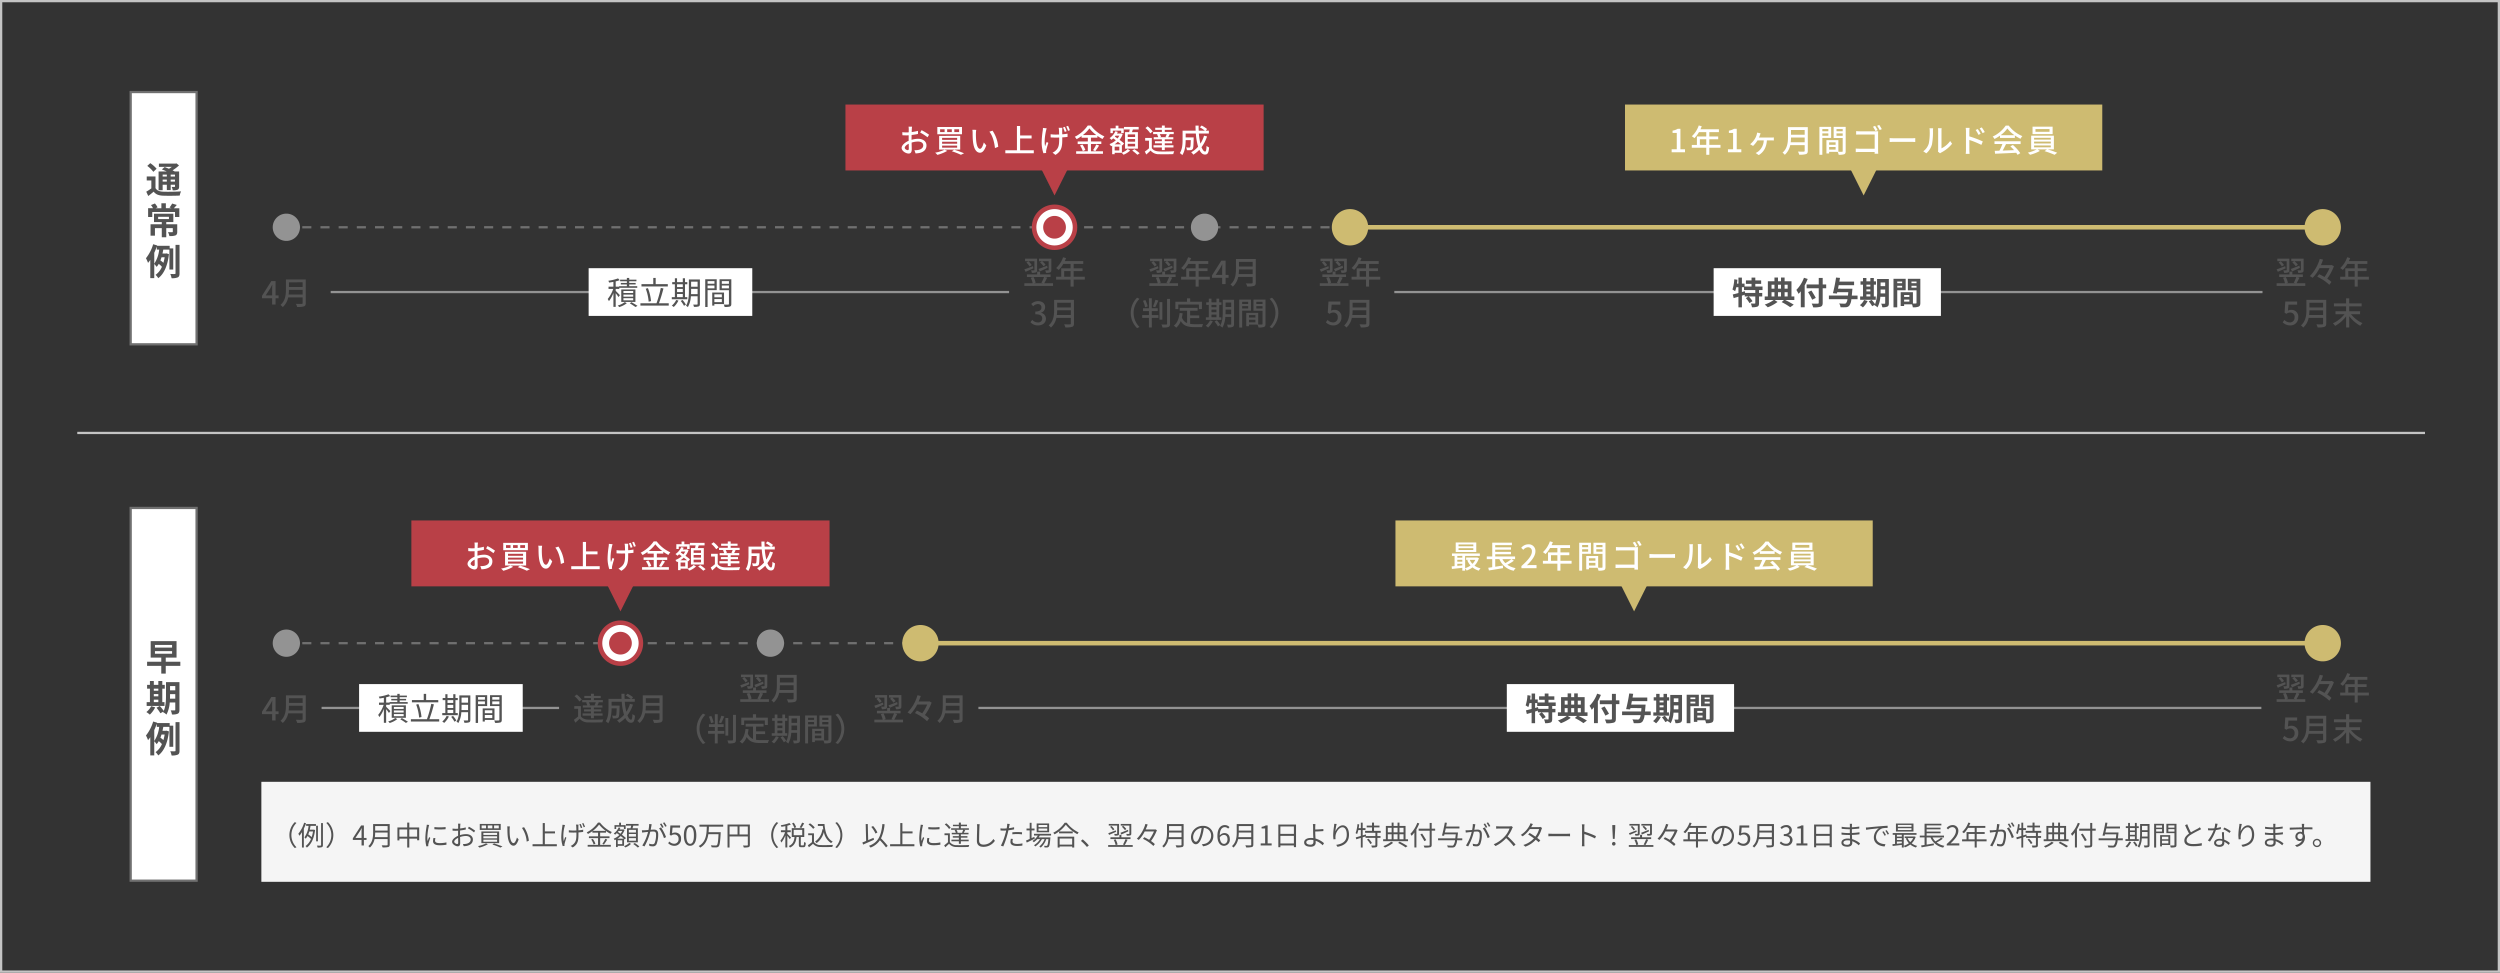 <svg xmlns="http://www.w3.org/2000/svg" width="1100" height="428" viewBox="0 0 1100 428">
  <rect x="0" y="0" width="1100" height="428" fill="#333333" stroke="none"/>
  <g id="club-schedule" transform="translate(-133 -7641)">
    <g id="パス_145827" data-name="パス 145827" transform="translate(133 7641)" fill="none">
      <path d="M0,0H1100V428H0Z" stroke="none"/>
      <path d="M 1 1 L 1 427 L 1099 427 L 1099 1 L 1 1 M 0 0 L 1100 0 L 1100 428 L 0 428 L 0 0 Z" stroke="none" fill="#c4c4c4"/>
    </g>
    <path id="パス_145834" data-name="パス 145834" d="M0,0H1033V1H0Z" transform="translate(167 7831)" fill="#c4c4c4"/>
    <g id="パス_145828" data-name="パス 145828" transform="translate(190 7681)" fill="#fff">
      <path d="M 29.5 111.5 L 0.5 111.5 L 0.5 0.5 L 29.5 0.5 L 29.5 111.5 Z" stroke="none"/>
      <path d="M 1 1 L 1 111 L 29 111 L 29 1 L 1 1 M 0 0 L 30 0 L 30 112 L 0 112 L 0 0 Z" stroke="none" fill="#707070"/>
    </g>
    <path id="パス_145829" data-name="パス 145829" d="M9.408-8.176v.864H7.568v-.864Zm3.584.864H11.1v-.864h1.888ZM11.1-5.088v-.9h1.888v.9Zm-3.536,0v-.9h1.84v.9Zm0,1.376h1.84v2.336h1.7V-3.712h1.888v.736c0,.16-.048.224-.24.24-.16,0-.72,0-1.216-.016A5.2,5.2,0,0,1,12-1.264a4.815,4.815,0,0,0,2.16-.272c.512-.256.656-.656.656-1.424V-9.552H12.88c-.272-.16-.608-.32-.96-.5a18.211,18.211,0,0,0,2.848-2.16l-1.136-.912-.368.1H5.92v1.44h5.7a14.783,14.783,0,0,1-1.28.848c-.656-.288-1.328-.544-1.888-.752L7.216-10.464c.656.256,1.424.576,2.144.912H5.776v8.24H7.568ZM4.9-10.752a13.7,13.7,0,0,0-2.784-2.464L.8-12A12.988,12.988,0,0,1,3.472-9.392Zm-.48,3.408H.56V-5.6H2.592v3.488A22.023,22.023,0,0,1,.352-.656l.88,1.9c.9-.672,1.648-1.3,2.384-1.92C4.576.56,5.84,1.024,7.76,1.1c1.952.08,5.344.048,7.312-.048A7.862,7.862,0,0,1,15.664-.8c-2.192.176-5.984.224-7.888.144C6.144-.72,5.04-1.168,4.416-2.24ZM5.584,10.384h4.752v.992H5.584Zm8.4,3.3H9.152v-.96h3.12V9.04H3.76v3.68H7.184v.96H2.24v5.008H4.176V15.376H7.184v4.032H9.152V15.376h2.88v1.552c0,.176-.08.24-.32.24-.224,0-1.072,0-1.792-.032a6.735,6.735,0,0,1,.608,1.728,7.2,7.2,0,0,0,2.64-.272c.64-.288.816-.752.816-1.632Zm-1.5-7.056c.4-.4.848-.9,1.312-1.456L11.744,4.56A10.951,10.951,0,0,1,10.592,6.3l.9.32H8.976V4.432H7.008V6.624H4.464l.864-.384A7.764,7.764,0,0,0,4.16,4.528l-1.728.7a8.983,8.983,0,0,1,.9,1.392H1.168V10.48H2.992V8.272H13.008V10.48h1.9V6.624Zm-8.608,19.6c.416-.912.8-1.84,1.12-2.768v1.36H6.048A13.823,13.823,0,0,1,3.872,31.04Zm4.576,1.968A19.8,19.8,0,0,1,7.9,30.64a12.832,12.832,0,0,0-1.328-1.056c.176-.448.336-.912.5-1.392ZM12.224,33.6V24.288H10.656V23.152H5.1l.048-.16-1.76-.528a17.889,17.889,0,0,1-3.168,6.16,13.236,13.236,0,0,1,.912,2.048,12.764,12.764,0,0,0,.992-1.312v8.016H3.872V31.152a9.736,9.736,0,0,1,1.056,1.28,7.407,7.407,0,0,0,.928-1.344A11.111,11.111,0,0,1,7.248,32.4a8.3,8.3,0,0,1-2.8,3.536,6.636,6.636,0,0,1,1.184,1.456c2.448-1.792,4.128-5.408,4.7-10.576l-1.1-.336-.3.064H7.5c.128-.576.24-1.168.352-1.728h2.688V33.6Zm1.008-10.848V35.216c0,.272-.1.336-.352.352-.288.016-1.1.016-1.968-.032a7.18,7.18,0,0,1,.576,1.872,6.346,6.346,0,0,0,2.736-.368c.592-.3.768-.8.768-1.808V22.752Z" transform="translate(197 7726)" fill="#535353"/>
    <path id="パス_126496" data-name="パス 126496" d="M8210,20417h298.5" transform="translate(-7931.5 -12647.5)" fill="none" stroke="#939393" stroke-width="1"/>
    <path id="パス_126503" data-name="パス 126503" d="M8210,20417h382" transform="translate(-7463.502 -12647.5)" fill="none" stroke="#939393" stroke-width="1"/>
    <path id="パス_145832" data-name="パス 145832" d="M0,0H72V21H0Z" transform="translate(392 7759)" fill="#fff"/>
    <path id="パス_145865" data-name="パス 145865" d="M0,0H100V21H0Z" transform="translate(887 7759)" fill="#fff"/>
    <path id="パス_126494" data-name="パス 126494" d="M8210,20417h469" transform="translate(-7952 -12676)" fill="none" stroke="#707070" stroke-width="1" stroke-dasharray="4 4"/>
    <path id="パス_126495" data-name="パス 126495" d="M8210,20417h422.5" transform="translate(-7483 -12676)" fill="none" stroke="#cebb71" stroke-width="2"/>
    <path id="パス_145830" data-name="パス 145830" d="M6,0A6,6,0,1,1,0,6,6,6,0,0,1,6,0Z" transform="translate(253 7735)" fill="#939393"/>
    <path id="パス_145846" data-name="パス 145846" d="M6,0A6,6,0,1,1,0,6,6,6,0,0,1,6,0Z" transform="translate(657 7735)" fill="#939393"/>
    <path id="パス_145854" data-name="パス 145854" d="M8,0A8,8,0,1,1,0,8,8,8,0,0,1,8,0Z" transform="translate(719 7733)" fill="#cebb71"/>
    <path id="パス_145876" data-name="パス 145876" d="M8,0A8,8,0,1,1,0,8,8,8,0,0,1,8,0Z" transform="translate(1147 7733)" fill="#cebb71"/>
    <path id="パス_145831" data-name="パス 145831" d="M1.9-4.018l2.03-3.108c.294-.532.574-1.064.826-1.6h.056c-.028.574-.07,1.442-.07,2v2.7ZM4.746,0H6.258V-2.772h1.3V-4.018h-1.3v-6.3H4.382L.28-3.85v1.078H4.746Zm7.266-4.4a18.236,18.236,0,0,0,.126-2.072h6.02V-4.4Zm6.146-5.39v2.072h-6.02V-9.786Zm1.372-1.26H10.808v4.4c0,2.2-.21,4.942-2.394,6.818a4.94,4.94,0,0,1,.994.952A7.732,7.732,0,0,0,11.8-3.136h6.356v2.45c0,.294-.112.406-.42.406-.336.014-1.456.028-2.548-.028a5.449,5.449,0,0,1,.56,1.372,9.248,9.248,0,0,0,3-.266c.56-.21.784-.616.784-1.456Z" transform="translate(248 7775)" fill="#535353"/>
    <path id="パス_145838" data-name="パス 145838" d="M-6.384-9.52A9.2,9.2,0,0,1-4.858-7.826l.924-.7a9,9,0,0,0-1.5-1.54H-2.59v3.808c0,.154-.056.2-.224.2s-.714.014-1.3-.014A4.207,4.207,0,0,1-3.78-4.942a5.191,5.191,0,0,0,1.89-.2c.392-.2.49-.532.49-1.12v-4.914H-6.846v1.106h1.26Zm3.122,1.428c-1.4.546-2.856,1.12-3.808,1.442l.588,1.078c1.008-.434,2.254-1.022,3.43-1.582Zm-5.6,1.834c0,.154-.056.2-.224.2s-.7.014-1.26-.014A3.793,3.793,0,0,1-10-4.942a4.939,4.939,0,0,0,1.834-.2c.392-.2.49-.532.49-1.106v-4.928h-5.306v1.106h4.116Zm-3.528-3.22a8.472,8.472,0,0,1,1.414,1.736l.924-.658a8.433,8.433,0,0,0-1.456-1.652Zm2.884,1.6c-1.4.546-2.828,1.092-3.78,1.386l.532,1.092c1.008-.448,2.268-.994,3.444-1.54ZM-4.55-.35A27.108,27.108,0,0,0-3.234-2.856l-1.19-.266H-1.75V-4.256H-6.37V-5.488H-7.644v1.232h-4.508v1.134H-4.62A16.829,16.829,0,0,1-5.768-.56l.882.21H-9.114l.8-.238a9.094,9.094,0,0,0-.952-2.52l-1.2.322A10.8,10.8,0,0,1-9.618-.35h-3.668V.812H-.672V-.35Zm8.792-2.9V-5.726H7.056v2.478Zm9.072,0H8.4V-5.726h3.906V-6.944H8.4V-8.876h4.228v-1.26H4.522c.182-.42.378-.882.546-1.316L3.752-11.8A11.327,11.327,0,0,1,.7-7.056a10.353,10.353,0,0,1,1.134.84A12.737,12.737,0,0,0,3.85-8.876H7.056v1.932H2.94v3.7H.686v1.26h6.37V1.106H8.4V-1.988h4.914ZM-7.238,18.182c1.89,0,3.444-1.092,3.444-2.954a2.609,2.609,0,0,0-2.128-2.576v-.07A2.491,2.491,0,0,0-4.144,10.16c0-1.694-1.3-2.66-3.15-2.66a4.343,4.343,0,0,0-2.954,1.246l.84,1.008A3,3,0,0,1-7.35,8.788a1.432,1.432,0,0,1,1.582,1.484c0,1.036-.672,1.806-2.7,1.806v1.19c2.324,0,3.052.742,3.052,1.876a1.733,1.733,0,0,1-1.96,1.722,3.33,3.33,0,0,1-2.436-1.134l-.784,1.036A4.277,4.277,0,0,0-7.238,18.182ZM1.022,13.6a18.236,18.236,0,0,0,.126-2.072h6.02V13.6Zm6.146-5.39v2.072H1.148V8.214ZM8.54,6.954H-.182v4.4c0,2.2-.21,4.942-2.394,6.818a4.94,4.94,0,0,1,.994.952A7.732,7.732,0,0,0,.812,14.864H7.168v2.45c0,.294-.112.406-.42.406-.336.014-1.456.028-2.548-.028a5.449,5.449,0,0,1,.56,1.372,9.248,9.248,0,0,0,3-.266c.56-.21.784-.616.784-1.456Z" transform="translate(597 7766)" fill="#535353"/>
    <path id="パス_145844" data-name="パス 145844" d="M-17.374-9.52a9.2,9.2,0,0,1,1.526,1.694l.924-.7a9,9,0,0,0-1.5-1.54h2.842v3.808c0,.154-.056.2-.224.2s-.714.014-1.3-.014a4.207,4.207,0,0,1,.336,1.134,5.191,5.191,0,0,0,1.89-.2c.392-.2.49-.532.49-1.12v-4.914h-5.446v1.106h1.26Zm3.122,1.428c-1.4.546-2.856,1.12-3.808,1.442l.588,1.078c1.008-.434,2.254-1.022,3.43-1.582Zm-5.6,1.834c0,.154-.056.2-.224.2s-.7.014-1.26-.014a3.793,3.793,0,0,1,.35,1.134,4.939,4.939,0,0,0,1.834-.2c.392-.2.49-.532.49-1.106v-4.928h-5.306v1.106h4.116Zm-3.528-3.22a8.472,8.472,0,0,1,1.414,1.736l.924-.658A8.433,8.433,0,0,0-22.5-10.052Zm2.884,1.6c-1.4.546-2.828,1.092-3.78,1.386l.532,1.092c1.008-.448,2.268-.994,3.444-1.54ZM-15.54-.35a27.108,27.108,0,0,0,1.316-2.506l-1.19-.266h2.674V-4.256h-4.62V-5.488h-1.274v1.232h-4.508v1.134h7.532A16.829,16.829,0,0,1-16.758-.56l.882.21H-20.1l.8-.238a9.094,9.094,0,0,0-.952-2.52l-1.2.322A10.8,10.8,0,0,1-20.608-.35h-3.668V.812h12.614V-.35Zm8.792-2.9V-5.726h2.814v2.478Zm9.072,0H-2.59V-5.726H1.316V-6.944H-2.59V-8.876H1.638v-1.26H-6.468c.182-.42.378-.882.546-1.316l-1.316-.35A11.327,11.327,0,0,1-10.29-7.056a10.353,10.353,0,0,1,1.134.84A12.737,12.737,0,0,0-7.14-8.876h3.206v1.932H-8.05v3.7H-10.3v1.26h6.37V1.106H-2.59V-1.988H2.324Zm2.59-.77,2.03-3.108c.294-.532.574-1.064.826-1.6h.056c-.028.574-.07,1.442-.07,2v2.7ZM7.756,0H9.268V-2.772h1.3V-4.018h-1.3v-6.3H7.392L3.29-3.85v1.078H7.756Zm7.266-4.4a18.236,18.236,0,0,0,.126-2.072h6.02V-4.4Zm6.146-5.39v2.072h-6.02V-9.786Zm1.372-1.26H13.818v4.4c0,2.2-.21,4.942-2.394,6.818a4.94,4.94,0,0,1,.994.952,7.732,7.732,0,0,0,2.394-4.256h6.356v2.45c0,.294-.112.406-.42.406-.336.014-1.456.028-2.548-.028a5.449,5.449,0,0,1,.56,1.372,9.248,9.248,0,0,0,3-.266c.56-.21.784-.616.784-1.456ZM-32.466,12.68a9.327,9.327,0,0,0,2.772,6.692l1.064-.5a8.713,8.713,0,0,1-2.576-6.188A8.713,8.713,0,0,1-28.63,6.492l-1.064-.5A9.327,9.327,0,0,0-32.466,12.68Zm10.85-5.768A17.79,17.79,0,0,1-22.722,9.88l1.022.308a31.264,31.264,0,0,0,1.358-2.94ZM-25,9.81a13.877,13.877,0,0,0-1.036-2.8l-1.064.336a13.036,13.036,0,0,1,.952,2.842Zm1.792,2.058h2.618V10.65h-2.618v-4.4h-1.26v4.4h-2.6v1.218h2.6v1.75H-27.44V14.85h2.968v4.242h1.26V14.85H-20.3V13.618h-2.912Zm4.634-3.934h-1.26v7.728h1.26Zm2.086-1.4v10.92c0,.252-.1.336-.364.35s-1.162.014-2.114-.028a6.029,6.029,0,0,1,.462,1.33,8.194,8.194,0,0,0,2.632-.224c.49-.238.686-.616.686-1.428V6.534ZM-11.564,9h9.086v1.988h1.33V7.766h-5.18v-1.5H-7.714v1.5h-5.124v3.22h1.274Zm5.222,5.992h4V13.772h-4V11.714h3.3V10.468H-10.92v1.246h3.234v5.432a4.007,4.007,0,0,1-2.282-2.464,17.12,17.12,0,0,0,.336-1.834l-1.344-.126c-.294,2.45-1.008,4.41-2.548,5.558a7.041,7.041,0,0,1,1.078.9,7.127,7.127,0,0,0,1.974-2.912c1.274,2.2,3.29,2.66,6.034,2.66h3.332a3.927,3.927,0,0,1,.49-1.316c-.8.028-3.15.028-3.752.028a14.628,14.628,0,0,1-1.974-.126Zm9.394-1.582H5.236v1.2H3.052ZM5.236,9.152V10.2H3.052V9.152ZM3.052,11.224H5.236v1.162H3.052Zm4.34,3.388H6.44V9.152H7.448V8.018H6.44V6.408h-1.2v1.61H3.052V6.408H1.876v1.61H.742V9.152H1.876v5.46H.574v1.134H7.392ZM2.408,15.97A6.914,6.914,0,0,1,.532,18.35a6.638,6.638,0,0,1,1.036.77A9.79,9.79,0,0,0,3.64,16.306Zm2.016.5A14.486,14.486,0,0,1,5.88,18.6l1.05-.63a13.367,13.367,0,0,0-1.512-2.044Zm4.8-3.206c.028-.448.028-.9.028-1.3v-.742h2.464v2.044ZM11.718,8.1v1.974H9.254V8.1Zm1.26-1.176H8.022v5.04c0,2-.1,4.62-1.2,6.44a4.575,4.575,0,0,1,1.036.756,11.129,11.129,0,0,0,1.288-4.718h2.576v3.108c0,.224-.084.28-.294.294-.182,0-.882.014-1.54-.014a4.467,4.467,0,0,1,.378,1.232,4.862,4.862,0,0,0,2.128-.238c.434-.2.588-.574.588-1.26Zm6.216.868V8.76H16.548V7.794ZM16.548,10.72V9.684h2.646V10.72Zm3.878.966V6.814H15.26V19.106h1.288v-7.42Zm2.352-.938V9.684h2.73v1.064Zm2.73-2.954V8.76h-2.73V7.794Zm-5.964,9.044V15.676h2.842v1.162Zm2.842-3.206v1.092H19.544V13.632Zm4.438-6.818H21.532v4.9h3.976v5.754c0,.238-.07.308-.322.322-.224,0-.9.014-1.582-.014V12.652h-5.25v5.866h1.19v-.7h3.78a5.832,5.832,0,0,1,.406,1.274,7.087,7.087,0,0,0,2.436-.224c.5-.224.658-.644.658-1.386Zm5.642,5.866a9.327,9.327,0,0,0-2.772-6.692l-1.064.5a8.72,8.72,0,0,1,0,12.376l1.064.5A9.327,9.327,0,0,0,32.466,12.68Z" transform="translate(663 7766)" fill="#535353"/>
    <path id="パス_145847" data-name="パス 145847" d="M-6.384-9.52A9.2,9.2,0,0,1-4.858-7.826l.924-.7a9,9,0,0,0-1.5-1.54H-2.59v3.808c0,.154-.056.2-.224.2s-.714.014-1.3-.014A4.207,4.207,0,0,1-3.78-4.942a5.191,5.191,0,0,0,1.89-.2c.392-.2.49-.532.49-1.12v-4.914H-6.846v1.106h1.26Zm3.122,1.428c-1.4.546-2.856,1.12-3.808,1.442l.588,1.078c1.008-.434,2.254-1.022,3.43-1.582Zm-5.6,1.834c0,.154-.056.2-.224.2s-.7.014-1.26-.014A3.793,3.793,0,0,1-10-4.942a4.939,4.939,0,0,0,1.834-.2c.392-.2.49-.532.49-1.106v-4.928h-5.306v1.106h4.116Zm-3.528-3.22a8.472,8.472,0,0,1,1.414,1.736l.924-.658a8.433,8.433,0,0,0-1.456-1.652Zm2.884,1.6c-1.4.546-2.828,1.092-3.78,1.386l.532,1.092c1.008-.448,2.268-.994,3.444-1.54ZM-4.55-.35A27.108,27.108,0,0,0-3.234-2.856l-1.19-.266H-1.75V-4.256H-6.37V-5.488H-7.644v1.232h-4.508v1.134H-4.62A16.829,16.829,0,0,1-5.768-.56l.882.21H-9.114l.8-.238a9.094,9.094,0,0,0-.952-2.52l-1.2.322A10.8,10.8,0,0,1-9.618-.35h-3.668V.812H-.672V-.35Zm8.792-2.9V-5.726H7.056v2.478Zm9.072,0H8.4V-5.726h3.906V-6.944H8.4V-8.876h4.228v-1.26H4.522c.182-.42.378-.882.546-1.316L3.752-11.8A11.327,11.327,0,0,1,.7-7.056a10.353,10.353,0,0,1,1.134.84A12.737,12.737,0,0,0,3.85-8.876H7.056v1.932H2.94v3.7H.686v1.26h6.37V1.106H8.4V-1.988h4.914ZM-7.238,18.182a3.4,3.4,0,0,0,3.472-3.57A2.963,2.963,0,0,0-6.9,11.336a2.946,2.946,0,0,0-1.414.364l.238-2.646h3.822V7.682H-9.478l-.308,4.9L-9,13.1a2.711,2.711,0,0,1,1.652-.588,1.911,1.911,0,0,1,1.96,2.156,2.014,2.014,0,0,1-2.044,2.2A3.3,3.3,0,0,1-9.842,15.76l-.77,1.05A4.56,4.56,0,0,0-7.238,18.182ZM1.022,13.6a18.236,18.236,0,0,0,.126-2.072h6.02V13.6Zm6.146-5.39v2.072H1.148V8.214ZM8.54,6.954H-.182v4.4c0,2.2-.21,4.942-2.394,6.818a4.94,4.94,0,0,1,.994.952A7.732,7.732,0,0,0,.812,14.864H7.168v2.45c0,.294-.112.406-.42.406-.336.014-1.456.028-2.548-.028a5.449,5.449,0,0,1,.56,1.372,9.248,9.248,0,0,0,3-.266c.56-.21.784-.616.784-1.456Z" transform="translate(727 7766)" fill="#535353"/>
    <path id="パス_145874" data-name="パス 145874" d="M-13.384-9.52a9.2,9.2,0,0,1,1.526,1.694l.924-.7a9,9,0,0,0-1.5-1.54H-9.59v3.808c0,.154-.056.2-.224.2s-.714.014-1.3-.014a4.207,4.207,0,0,1,.336,1.134,5.191,5.191,0,0,0,1.89-.2c.392-.2.49-.532.49-1.12v-4.914h-5.446v1.106h1.26Zm3.122,1.428c-1.4.546-2.856,1.12-3.808,1.442l.588,1.078c1.008-.434,2.254-1.022,3.43-1.582Zm-5.6,1.834c0,.154-.056.2-.224.2s-.7.014-1.26-.014A3.793,3.793,0,0,1-17-4.942a4.939,4.939,0,0,0,1.834-.2c.392-.2.49-.532.49-1.106v-4.928h-5.306v1.106h4.116Zm-3.528-3.22a8.472,8.472,0,0,1,1.414,1.736l.924-.658a8.433,8.433,0,0,0-1.456-1.652Zm2.884,1.6c-1.4.546-2.828,1.092-3.78,1.386l.532,1.092c1.008-.448,2.268-.994,3.444-1.54ZM-11.55-.35a27.108,27.108,0,0,0,1.316-2.506l-1.19-.266H-8.75V-4.256h-4.62V-5.488h-1.274v1.232h-4.508v1.134h7.532A16.829,16.829,0,0,1-12.768-.56l.882.21h-4.228l.8-.238a9.094,9.094,0,0,0-.952-2.52l-1.2.322A10.8,10.8,0,0,1-16.618-.35h-3.668V.812H-7.672V-.35ZM3.934-8.4l-.252.056H-.8c.364-.812.672-1.638.938-2.422L-1.316-11.1A17.451,17.451,0,0,1-5.684-3.514a8.424,8.424,0,0,1,1.246.756,16.251,16.251,0,0,0,3.01-4.256h4.41A19.289,19.289,0,0,1,.77-3.122,25.26,25.26,0,0,0-1.582-4.34l-.826,1.092A19.573,19.573,0,0,1,2.9.322L3.822-.924A11.493,11.493,0,0,0,1.974-2.38,22.626,22.626,0,0,0,4.928-7.854Zm7.308,5.152V-5.726h2.814v2.478Zm9.072,0H15.4V-5.726h3.906V-6.944H15.4V-8.876h4.228v-1.26H11.522c.182-.42.378-.882.546-1.316l-1.316-.35A11.327,11.327,0,0,1,7.7-7.056a10.353,10.353,0,0,1,1.134.84,12.737,12.737,0,0,0,2.016-2.66h3.206v1.932H9.94v3.7H7.686v1.26h6.37V1.106H15.4V-1.988h4.914Zm-34.552,21.43a3.4,3.4,0,0,0,3.472-3.57A2.963,2.963,0,0,0-13.9,11.336a2.946,2.946,0,0,0-1.414.364l.238-2.646h3.822V7.682h-5.222l-.308,4.9L-16,13.1a2.711,2.711,0,0,1,1.652-.588,1.911,1.911,0,0,1,1.96,2.156,2.014,2.014,0,0,1-2.044,2.2,3.3,3.3,0,0,1-2.408-1.106l-.77,1.05A4.56,4.56,0,0,0-14.238,18.182Zm8.26-4.578a18.236,18.236,0,0,0,.126-2.072H.168V13.6ZM.168,8.214v2.072h-6.02V8.214ZM1.54,6.954H-7.182v4.4c0,2.2-.21,4.942-2.394,6.818a4.94,4.94,0,0,1,.994.952,7.732,7.732,0,0,0,2.394-4.256H.168v2.45c0,.294-.112.406-.42.406-.336.014-1.456.028-2.548-.028a5.449,5.449,0,0,1,.56,1.372,9.248,9.248,0,0,0,3-.266c.56-.21.784-.616.784-1.456Zm14.9,6.286V11.966H11.662V9.8h5.46v-1.3h-5.46V6.254H10.29v2.24H4.928V9.8H10.29v2.17H5.614V13.24H9.59a13.822,13.822,0,0,1-5.1,4.018,8.272,8.272,0,0,1,.966,1.134,15.175,15.175,0,0,0,4.83-4.2v4.9h1.372V14.108a15.307,15.307,0,0,0,4.872,4.242,6.456,6.456,0,0,1,.966-1.162,13.8,13.8,0,0,1-5.068-3.948Z" transform="translate(1155 7766)" fill="#535353"/>
    <path id="パス_145833" data-name="パス 145833" d="M5.754-4.116C5.488-4.424,4.34-5.6,3.906-6.02v-.854H5.488v-.49h7.9v-.714H9.856v-.756h2.828v-.672H9.856v-.728h3.178v-.7H9.856v-.77H8.82v.77H5.852v.7H8.82v.728H6.16v.672H8.82v.756h-3.4v.224H3.906v-2.338a12.023,12.023,0,0,0,1.764-.532l-.728-.784a20.3,20.3,0,0,1-4.27,1.036,3.181,3.181,0,0,1,.322.8c.6-.07,1.26-.182,1.9-.294v2.114H.756v.98H2.814A14.217,14.217,0,0,1,.392-2.436a5.727,5.727,0,0,1,.532.952A14.307,14.307,0,0,0,2.9-5.082V1.036H3.906v-6.02A16.954,16.954,0,0,1,5.138-3.29ZM7.308-2.8h4.3v.938h-4.3Zm0-1.582h4.3v.91h-4.3Zm0-1.568h4.3v.882h-4.3Zm5.278,4.788V-6.65H6.356v5.488Zm-4.662.07A9.153,9.153,0,0,1,4.8.434a6.179,6.179,0,0,1,.672.686A10.752,10.752,0,0,0,8.792-.574Zm2.2.56c.9.532,1.9,1.19,2.464,1.61l.91-.5C12.838.126,11.76-.518,10.822-1.05ZM26.838-8.974H21.5V-11.7H20.44v2.73H15.246v1.008H26.838ZM19.46-1.512a20.945,20.945,0,0,0-1.372-5.712l-.966.252A21.119,21.119,0,0,1,18.41-1.26Zm3.472.952A64.569,64.569,0,0,0,24.92-7.084l-1.176-.224A46.18,46.18,0,0,1,21.854-.56h-7.07V.462h12.46V-.56ZM30.9-4.648h2.534v1.4H30.9Zm2.534-4.284V-7.7H30.9V-8.932ZM30.9-6.86h2.534v1.372H30.9ZM35.42-3.248H34.4V-8.932H35.42V-9.87H34.4v-1.68h-.966v1.68H30.9v-1.68h-.952v1.68H28.77v.938h1.176v5.684H28.588v.938H35.42Zm-4.9,1.232A7.3,7.3,0,0,1,28.6.476a6.436,6.436,0,0,1,.84.6A9.254,9.254,0,0,0,31.514-1.75Zm1.988.434A10.991,10.991,0,0,1,33.95.546l.84-.49a10.371,10.371,0,0,0-1.47-2.072Zm4.55-3c.014-.476.028-.952.028-1.386V-6.9h2.856v2.324Zm2.884-5.488V-7.84H37.086v-2.226Zm1.008-.952H36.106v5.054c0,2-.112,4.662-1.274,6.51a2.668,2.668,0,0,1,.826.6,10.96,10.96,0,0,0,1.33-4.788h2.954V-.28c0,.224-.084.294-.294.294s-.9.014-1.638,0a4.232,4.232,0,0,1,.322,1.008,6.206,6.206,0,0,0,2.086-.2C40.8.658,40.95.35,40.95-.266Zm6.412.714v1.162H44.338V-10.3ZM44.338-7.14V-8.372h3.024V-7.14Zm4.018.8v-4.774H43.3V1.078h1.036v-7.42ZM50.61-4.48v1.288H47.32V-4.48ZM47.32-1.05V-2.408h3.29V-1.05Zm4.256.826V-5.292H46.382V.476h.938v-.7Zm-.98-6.9V-8.372h3.136v1.246ZM53.732-10.3v1.162H50.6V-10.3Zm1.05-.812H49.6v4.788h4.13V-.322c0,.252-.084.336-.322.336S52.3.042,51.45,0a3.835,3.835,0,0,1,.364,1.064A7.969,7.969,0,0,0,54.166.882c.462-.182.616-.532.616-1.19Z" transform="translate(400 7775)" fill="#535353"/>
    <path id="パス_145866" data-name="パス 145866" d="M10.332-5.11H5.838l-.112-.756L4.438-5.5V-7.644h.924V-6.37h4.97ZM13.51-6.37V-7.91H10.332V-9.1h2.576v-1.512H10.332v-1.246H8.68v1.246H6.2V-9.1H8.68v1.19H5.6V-9.226H4.438v-2.618H2.912v2.618H2.254q.126-.84.21-1.68L1.078-11.13a17.026,17.026,0,0,1-.8,4.508,8.913,8.913,0,0,1,1.176.756,11.326,11.326,0,0,0,.518-1.778h.938v2.576c-.938.252-1.806.476-2.492.63l.392,1.6c.63-.182,1.344-.392,2.1-.616V1.218H4.438V-3.92c.406-.126.826-.266,1.232-.392v.742H7.364l-1.2.742a11.2,11.2,0,0,1,1.6,2.2l1.33-.854A10.98,10.98,0,0,0,7.406-3.57h2.926v2.9c0,.182-.056.224-.294.238s-.98,0-1.68-.028a6.064,6.064,0,0,1,.5,1.652A6.355,6.355,0,0,0,11.27.91c.56-.266.7-.714.7-1.554V-3.57h1.414V-5.11H11.97V-6.37Zm3.962.938H18.76V-3.57H17.472ZM18.76-8.708v1.736H17.472V-8.708Zm2.884,0v1.736h-1.33V-8.708Zm2.926,0v1.736H23.226V-8.708ZM21.644-3.57h-1.33V-5.432h1.33Zm1.582-1.862H24.57V-3.57H23.226ZM27.51-3.57H26.25v-6.678H23.226V-11.9H21.644v1.652h-1.33V-11.9H18.76v1.652h-2.9V-3.57H14.476V-2h3.948A15.224,15.224,0,0,1,14.49.014a10.932,10.932,0,0,1,1.316,1.2,17.463,17.463,0,0,0,4.312-2.352L18.8-2h4.144l-1.008.924A28.364,28.364,0,0,1,25.7,1.176l1.54-1.12A39.175,39.175,0,0,0,23.478-2H27.51Zm4.228-8.218A14.655,14.655,0,0,1,28.392-6.44a13.594,13.594,0,0,1,.98,1.736c.322-.336.658-.714.98-1.12V1.19H32.06V-8.428a25.715,25.715,0,0,0,1.33-2.828Zm9.786,2.94h-1.54V-11.7H38.248v2.856H32.914v1.68h5.334V-.812c0,.308-.126.42-.476.42-.322.014-1.554.014-2.632-.028a6.631,6.631,0,0,1,.644,1.652A9.952,9.952,0,0,0,39.06.952c.672-.252.924-.686.924-1.764V-7.168h1.54ZM36.946-2.926c-.42-.84-1.288-2.212-1.918-3.234l-1.484.686a36.247,36.247,0,0,1,1.82,3.36ZM55.328-3.948H52.794q.105-1.008.21-2.31c.028-.21.056-.714.056-.714H46.718c.1-.49.21-1.008.308-1.526H53.8v-1.6H47.32c.1-.56.2-1.106.28-1.624l-1.736-.154a69.646,69.646,0,0,1-1.372,6.888l1.75.14.14-.588H51.24c-.042.546-.084,1.036-.14,1.484H42.714v1.6h8.162a3.3,3.3,0,0,1-.644,1.764.934.934,0,0,1-.686.2c-.406,0-1.344-.014-2.31-.1a3.739,3.739,0,0,1,.588,1.666,18.992,18.992,0,0,0,2.38,0A2.02,2.02,0,0,0,51.674.5,5.593,5.593,0,0,0,52.6-2.352h2.73Zm3.892-.56h1.736v.952H59.22ZM60.956-8.75v.812H59.22V-8.75ZM59.22-6.664h1.736v.882H59.22Zm4.116,3.108h-.854V-8.75h.952v-1.456h-.952V-11.69H60.956v1.484H59.22V-11.69h-1.5v1.484H56.63V-8.75h1.092v5.194h-1.26V-2.1h6.874ZM58.2-2A6.478,6.478,0,0,1,56.35.266a9.4,9.4,0,0,1,1.33.994,9.848,9.848,0,0,0,2.072-2.8ZM65.45-4.9c.014-.434.014-.84.014-1.2v-.518H67.48V-4.9Zm2.03-4.83v1.638H65.464V-9.73Zm1.61-1.512H63.91V-6.1a14.909,14.909,0,0,1-.882,5.936,15.252,15.252,0,0,0-1.512-1.9l-1.26.686a13.919,13.919,0,0,1,1.5,2.114L62.916.07c-.042.084-.1.154-.14.238a4.81,4.81,0,0,1,1.316.938,11.49,11.49,0,0,0,1.26-4.662H67.48V-.658c0,.224-.07.294-.28.294s-.868.014-1.47-.028a6.032,6.032,0,0,1,.476,1.582A4.811,4.811,0,0,0,68.446.9c.49-.266.644-.7.644-1.526Zm5.852,1.12v.742H72.786v-.742Zm-2.156,2.66v-.8h2.156v.8Zm3.71,1.19v-5.054H71.134V1.218h1.652v-7.49Zm2.548-1.162V-8.26H81.27v.826Zm2.226-2.688v.742H79.044v-.742ZM75.81-1.3V-2.17h2.31V-1.3ZM78.12-3.36H75.81V-4.2h2.31Zm4.83-7.966H77.462v5.082H81.27V-.77c0,.224-.084.308-.336.308-.182.014-.7.014-1.246,0V-5.418l-4.7-.014v.014H74.3V.63H75.81V-.084h3.472a6.164,6.164,0,0,1,.364,1.3A6.049,6.049,0,0,0,82.208.9c.56-.266.742-.756.742-1.652Z" transform="translate(895 7775)" fill="#535353"/>
    <g id="パス_145839" data-name="パス 145839" transform="translate(587 7731)" fill="#fff">
      <path d="M 10 19 C 5.037 19 1 14.963 1 10 C 1 5.037 5.037 1 10 1 C 14.963 1 19 5.037 19 10 C 19 14.963 14.963 19 10 19 Z" stroke="none"/>
      <path d="M 10 2 C 5.589 2 2 5.589 2 10 C 2 14.411 5.589 18 10 18 C 14.411 18 18 14.411 18 10 C 18 5.589 14.411 2 10 2 M 10 0 C 15.523 0 20 4.477 20 10 C 20 15.523 15.523 20 10 20 C 4.477 20 0 15.523 0 10 C 0 4.477 4.477 0 10 0 Z" stroke="none" fill="#b94047"/>
    </g>
    <path id="パス_145840" data-name="パス 145840" d="M5,0A5,5,0,1,1,0,5,5,5,0,0,1,5,0Z" transform="translate(592 7736)" fill="#b94047"/>
    <path id="パス_145835" data-name="パス 145835" d="M0,0H184V29H0Z" transform="translate(505 7687)" fill="#b94047"/>
    <path id="パス_145867" data-name="パス 145867" d="M0,0H210V29H0Z" transform="translate(848 7687)" fill="#cebb71"/>
    <path id="パス_145841" data-name="パス 145841" d="M10,0,20,20H0Z" transform="translate(607 7727) rotate(180)" fill="#b94047"/>
    <path id="パス_145868" data-name="パス 145868" d="M10,0,20,20H0Z" transform="translate(963 7727) rotate(180)" fill="#cebb71"/>
    <path id="パス_145836" data-name="パス 145836" d="M-62.692-11.27h-1.54a9.1,9.1,0,0,1,.084,1.106c0,.252-.014.756-.014,1.386q-.525.042-.966.042a14.144,14.144,0,0,1-1.862-.112l.042,1.344c.462.042.994.07,1.848.07q.4,0,.924-.042c-.014.532-.014,1.064-.014,1.554v.868c-1.652.714-3.094,1.96-3.094,3.15C-67.284-.56-65.422.56-64.2.56c.826,0,1.372-.434,1.372-1.918,0-.56-.042-1.736-.056-2.9a9.472,9.472,0,0,1,2.87-.462c1.274,0,2.24.6,2.24,1.68,0,1.176-1.022,1.792-2.2,2.016a7.384,7.384,0,0,1-1.68.1l.5,1.428a10.882,10.882,0,0,0,1.778-.21c2.058-.49,3.024-1.652,3.024-3.318,0-1.792-1.568-2.912-3.654-2.912a10.936,10.936,0,0,0-2.912.448v-.49c0-.5.014-1.064.028-1.624.966-.112,2-.28,2.814-.462L-60.1-9.436A17.547,17.547,0,0,1-62.86-8.9c.028-.5.042-.952.056-1.288S-62.734-11-62.692-11.27Zm4.186,1.54-.616,1.064a20.278,20.278,0,0,1,3.234,2.072l.686-1.12A25.072,25.072,0,0,0-58.506-9.73Zm-7.406,7.756c0-.56.728-1.274,1.75-1.778.014.91.042,1.722.042,2.17s-.2.644-.476.644C-65.072-.938-65.912-1.414-65.912-1.974ZM-44.1-10.136h2.114V-8.9H-44.1Zm-3.15,0h2.044V-8.9H-47.25Zm-3.108,0h1.988V-8.9h-1.988Zm-1.218-.994v3.22h10.85v-3.22Zm2.1,6.5h6.622v.868h-6.622Zm0,1.694h6.622v.91h-6.622Zm0-3.4h6.622v.882h-6.622Zm-1.3-.868v6.034h9.268V-7.21Zm5.586,6.762A30.861,30.861,0,0,1-41.2,1.12l1.386-.672A44.762,44.762,0,0,0-44.17-1.134Zm-3.192-.7A16.2,16.2,0,0,1-52.528.182a9.147,9.147,0,0,1,.98.966A17.956,17.956,0,0,0-47.194-.616Zm13.93-8.722L-36.162-9.9a7.163,7.163,0,0,1,.112,1.316c0,.84.014,2.52.154,3.752C-35.518-1.148-34.216.2-32.8.2c1.022,0,1.89-.826,2.772-3.22l-1.106-1.3c-.322,1.274-.938,2.8-1.638,2.8-.938,0-1.512-1.484-1.722-3.682a31.345,31.345,0,0,1-.1-3.15A11.46,11.46,0,0,1-34.454-9.87Zm7.168.35-1.386.462c1.414,1.68,2.212,4.788,2.45,7.2l1.442-.56A15.249,15.249,0,0,0-27.286-9.52ZM-15.148-.882V-6.09h5.054v-1.3h-5.054V-11.55h-1.4V-.882h-5.11V.434h12.53V-.882ZM3.416-10.766H1.806a6.151,6.151,0,0,1,.14.882c.028.378.056,1.218.07,2.072C1.5-7.8.966-7.784.476-7.784a15.327,15.327,0,0,1-2.2-.154v1.4C-1.078-6.5-.14-6.454.5-6.454c.5,0,1.022-.014,1.54-.028v.448c0,2.548-.14,3.99-1.456,5.208A4.956,4.956,0,0,1-.882.168l1.274.994C3.29-.588,3.4-2.772,3.4-6.02v-.532c.868-.042,1.68-.126,2.324-.21V-8.2A19.086,19.086,0,0,1,3.388-7.9c-.014-.84-.028-1.68-.014-1.988S3.4-10.5,3.416-10.766Zm-6.874.224L-5.1-10.71A10.126,10.126,0,0,1-5.18-9.646,38.514,38.514,0,0,0-5.67-4.06,15.957,15.957,0,0,0-4.914.42L-3.682.294C-3.7.126-3.724-.084-3.724-.238a2.2,2.2,0,0,1,.07-.644c.168-.742.56-2.17.924-3.234l-.714-.448c-.252.616-.532,1.386-.714,1.918-.476-2.058.014-5.068.42-6.888C-3.668-9.814-3.556-10.248-3.458-10.542Zm7.98-.644-.8.252a16.522,16.522,0,0,1,.77,1.974l.812-.28A14.493,14.493,0,0,0,4.522-11.186Zm1.428-.448-.8.266a15.245,15.245,0,0,1,.784,1.946l.812-.266C6.552-10.234,6.216-11.1,5.95-11.634Zm6.5,4.074a15,15,0,0,0,2.9-2.94,15.661,15.661,0,0,0,3.038,2.94Zm3.57,3.934H20.58v-1.12H16.016V-6.412h2.842v-.8A17.676,17.676,0,0,0,21.1-5.824a7.411,7.411,0,0,1,.84-1.162,15.414,15.414,0,0,1-5.992-4.788h-1.33A15.028,15.028,0,0,1,8.9-6.818a5.045,5.045,0,0,1,.812,1.05A19.684,19.684,0,0,0,11.9-7.14v.728h2.744v1.666H10.178v1.12h4.466V-.448H9.506V.686h11.8V-.448H16.016ZM11.2-3A9.119,9.119,0,0,1,12.432-.5l1.134-.5a9.113,9.113,0,0,0-1.3-2.408ZM17.906-.5A24.844,24.844,0,0,0,19.6-2.968L18.354-3.43A15.49,15.49,0,0,1,16.94-.938Zm17.542-6.23H32.2V-7.868h3.248Zm0,2.072H32.2V-5.81h3.248Zm0,2.086H32.2V-3.738h3.248ZM31.024-8.862V-1.6H36.68V-8.862H34.062c.126-.364.266-.77.392-1.162h2.562v-1.12H30.548v1.12h2.52c-.07.378-.154.8-.238,1.162Zm-5.376-.63H29.33v1.064h1.106v-2.114H28.112v-1.176H26.894v1.176h-2.31v2.114h1.064ZM28.5-.784H26.46V-2.478H28.5Zm-2.1-2.7a8.8,8.8,0,0,0,1.442-1.148c.532.406,1.036.8,1.442,1.148Zm2.114-3.836a6.394,6.394,0,0,1-.8,1.232c-.406-.28-.812-.546-1.19-.8.112-.14.224-.28.336-.434Zm1.12,4.144.2.182.756-.9c-.476-.434-1.2-.994-1.988-1.568a8.263,8.263,0,0,0,1.372-2.492l-.742-.336-.2.056H27.454a7.389,7.389,0,0,0,.378-.742l-1.078-.28A6.983,6.983,0,0,1,24.206-6.23a6.381,6.381,0,0,1,.84.77,8.342,8.342,0,0,0,.77-.658c.364.252.756.532,1.148.826A8.565,8.565,0,0,1,24.178-3.6a4.8,4.8,0,0,1,.672.938c.168-.07.336-.154.5-.224V.854H26.46V.224H29.5c.266.238.644.616.854.854A9.439,9.439,0,0,0,33.264-.756l-1.078-.658A7.484,7.484,0,0,1,29.638.168ZM34.174-.742A18.578,18.578,0,0,1,36.442,1.12L37.45.434a16.51,16.51,0,0,0-2.324-1.778ZM49.238-6.636h-2.9l.49-.112a3.986,3.986,0,0,0-.546-1.246h3.08c-.14.378-.35.882-.532,1.246ZM45.08-7.882a5.843,5.843,0,0,1,.532,1.246H43.638v.952h3.584v.8H44.184v.938h3.038v.854H43.54v.98h3.682V-.966H48.5V-2.114h3.822v-.98H48.5v-.854H51.73v-.938H48.5v-.8h3.766v-.952H49.994c.21-.336.448-.77.7-1.232l-.518-.126h2.268V-8.96H48.5v-.9H51.52v-.938H48.5v-.952H47.222v.952H44.3v.938h2.926v.9h-3.85v.966h2.212Zm-1.9-1.274a10.407,10.407,0,0,0-2.212-2.24l-.994.728A10,10,0,0,1,42.126-8.33ZM42.8-6.314H39.872v1.2h1.68v3.374A19.3,19.3,0,0,1,39.718-.308L40.362.98c.686-.6,1.3-1.162,1.89-1.736A4.665,4.665,0,0,0,46.046.854c1.624.056,4.592.028,6.2-.042a5.669,5.669,0,0,1,.42-1.274c-1.778.126-5.026.168-6.608.1-1.554-.07-2.66-.5-3.262-1.47Zm22.988-.98a14.188,14.188,0,0,1-1.6,3.486A27.288,27.288,0,0,1,63.5-8.232h4.4V-9.506H66.472l.672-.714a14.786,14.786,0,0,0-2.422-1.554l-.784.8a15,15,0,0,1,2.2,1.47h-2.7q-.063-1.092-.042-2.226H62.02c0,.742.028,1.5.07,2.226H56.336v3.962c0,1.806-.1,4.214-1.218,5.894a5.557,5.557,0,0,1,1.092.9C57.442-.56,57.68-3.36,57.694-5.348h2.24c-.042,2.114-.126,2.912-.28,3.108a.5.5,0,0,1-.434.168c-.224,0-.77-.014-1.344-.07a3.126,3.126,0,0,1,.35,1.218,9.976,9.976,0,0,0,1.652-.028,1.24,1.24,0,0,0,.9-.448c.294-.392.364-1.6.434-4.634v-.5H57.694V-8.232h4.48a26.308,26.308,0,0,0,.994,5.768,11.05,11.05,0,0,1-3.052,2.45,6.742,6.742,0,0,1,.952,1.064,12.866,12.866,0,0,0,2.646-2.142c.63,1.316,1.442,2.1,2.464,2.1,1.148,0,1.624-.658,1.834-3.122a3.418,3.418,0,0,1-1.12-.728c-.084,1.806-.252,2.52-.616,2.52-.588,0-1.134-.728-1.61-1.918A15.9,15.9,0,0,0,67.1-6.972Z" transform="translate(597 7708)" fill="#fff"/>
    <path id="パス_145869" data-name="パス 145869" d="M-84.476,0h5.88V-1.33h-2.016v-8.988H-81.83a6.06,6.06,0,0,1-2.24.8V-8.5h1.848V-1.33h-2.254Zm12.418-3.248V-5.726h2.814v2.478Zm9.072,0H-67.9V-5.726h3.906V-6.944H-67.9V-8.876h4.228v-1.26h-8.106c.182-.42.378-.882.546-1.316l-1.316-.35A11.327,11.327,0,0,1-75.6-7.056a10.353,10.353,0,0,1,1.134.84,12.737,12.737,0,0,0,2.016-2.66h3.206v1.932H-73.36v3.7h-2.254v1.26h6.37V1.106H-67.9V-1.988h4.914ZM-59.7,0h5.88V-1.33h-2.016v-8.988H-57.05a6.06,6.06,0,0,1-2.24.8V-8.5h1.848V-1.33H-59.7Zm14.364-8.33-1.54-.336a4.99,4.99,0,0,1-.182.91,6.721,6.721,0,0,1-.77,1.792,9.1,9.1,0,0,1-2.114,2.422l1.288.756a12.4,12.4,0,0,0,1.96-2.436h2.744A6.5,6.5,0,0,1-46.354-.364a6.171,6.171,0,0,1-1.162.686l1.372.924c2.156-1.316,3.36-3.36,3.584-6.468h1.89c.28,0,.77.014,1.162.042V-6.538a8.371,8.371,0,0,1-1.162.056h-5.39c.182-.378.336-.77.448-1.078C-45.528-7.812-45.444-8.05-45.332-8.33ZM-32.088-4.4a18.236,18.236,0,0,0,.126-2.072h6.02V-4.4Zm6.146-5.39v2.072h-6.02V-9.786Zm1.372-1.26h-8.722v4.4c0,2.2-.21,4.942-2.394,6.818a4.94,4.94,0,0,1,.994.952A7.732,7.732,0,0,0-32.3-3.136h6.356v2.45c0,.294-.112.406-.42.406-.336.014-1.456.028-2.548-.028a5.449,5.449,0,0,1,.56,1.372,9.248,9.248,0,0,0,3-.266c.56-.21.784-.616.784-1.456Zm9.044.84v.966h-2.646v-.966ZM-18.172-7.28V-8.316h2.646V-7.28Zm3.878.966v-4.872H-19.46V1.106h1.288v-7.42Zm2.352-.938V-8.316h2.73v1.064Zm2.73-2.954v.966h-2.73v-.966Zm-5.964,9.044V-2.324h2.842v1.162Zm2.842-3.206v1.092h-2.842V-4.368ZM-7.9-11.186h-5.292v4.9h3.976V-.532c0,.238-.07.308-.322.322-.224,0-.9.014-1.582-.014V-5.348h-5.25V.518h1.19v-.7h3.78a5.832,5.832,0,0,1,.406,1.274A7.087,7.087,0,0,0-8.554.868C-8.05.644-7.9.224-7.9-.518ZM5.04-11.62l-.938.392a14.84,14.84,0,0,1,1.106,1.89l.952-.406C5.88-10.262,5.376-11.13,5.04-11.62Zm1.82-.42-.938.392A15.514,15.514,0,0,1,7.056-9.772l.938-.406A19.423,19.423,0,0,0,6.86-12.04ZM-3.3-9.31v1.54c.364-.014,1.078-.042,1.624-.042H4.858v6.244H-1.848c-.6,0-1.218-.042-1.624-.07V-.056c.406-.028,1.106-.07,1.666-.07h6.65c0,.308-.014.574-.014.756h1.6C6.4.336,6.356-.35,6.356-.84V-8.092c0-.364.028-.854.042-1.162-.266.014-.742.028-1.12.028H-1.68C-2.156-9.226-2.814-9.268-3.3-9.31ZM11.438-6.244v1.736c.476-.042,1.316-.07,2.086-.07H21.14c.616,0,1.26.056,1.568.07V-6.244c-.35.028-.9.084-1.568.084H13.524C12.768-6.16,11.9-6.216,11.438-6.244ZM32.69-.308l.924.77a4.352,4.352,0,0,1,.532-.35A14.731,14.731,0,0,0,38.92-3.752l-.854-1.2a9.849,9.849,0,0,1-3.808,3.22V-9.478a8.432,8.432,0,0,1,.07-1.12H32.7a10.261,10.261,0,0,1,.084,1.12V-1.19A4.038,4.038,0,0,1,32.69-.308ZM26.236-.434l1.344.9a7.865,7.865,0,0,0,2.492-3.92,30.671,30.671,0,0,0,.434-5.978,10.479,10.479,0,0,1,.07-1.12H28.952a4.363,4.363,0,0,1,.112,1.134,24.275,24.275,0,0,1-.406,5.586A6.48,6.48,0,0,1,26.236-.434ZM50.218-10.22l-.938.406a12.755,12.755,0,0,1,1.232,2.142l.98-.434A17.26,17.26,0,0,0,50.218-10.22Zm1.764-.728-.938.434a13.991,13.991,0,0,1,1.288,2.1L53.3-8.89A20.788,20.788,0,0,0,51.982-10.948ZM45.024-1.092A14.835,14.835,0,0,1,44.912.7H46.62c-.056-.5-.1-1.358-.1-1.792,0-.462,0-2.394-.014-4.326a39.122,39.122,0,0,1,5.306,2.17L52.43-4.76A45.352,45.352,0,0,0,46.508-7V-9.184c0-.5.07-1.106.112-1.568H44.9a10,10,0,0,1,.126,1.568ZM60.256-7.5a13.6,13.6,0,0,0,2.982-2.968A14.019,14.019,0,0,0,66.388-7.5ZM59.99-6.3h6.552V-7.392A17.567,17.567,0,0,0,69.02-5.936a6.338,6.338,0,0,1,.826-1.176,14.074,14.074,0,0,1-5.992-4.62H62.51a14.158,14.158,0,0,1-5.726,4.816,4.743,4.743,0,0,1,.77,1.064A17.229,17.229,0,0,0,59.99-7.308ZM57.582-3.626h3.472A23.839,23.839,0,0,1,59.752-.7L57.68-.63,57.848.644c2.38-.1,5.936-.252,9.268-.42a9.554,9.554,0,0,1,.616.91l1.19-.742a17.815,17.815,0,0,0-3.248-3.6l-1.12.6A20.41,20.41,0,0,1,66.178-.938c-1.708.07-3.444.14-5,.2.5-.9,1.022-1.946,1.484-2.884h6.412V-4.844H57.582Zm24.206-5.39H75.614v-1.2h6.174Zm1.372-2.24H74.312V-7.98H83.16ZM75-3.01h7.35v.826H75Zm0-1.68h7.35v.812H75Zm0-1.68h7.35v.8H75Zm8.708,5.11V-7.308h-10V-1.26h2.45A16.392,16.392,0,0,1,72.24.168a7.843,7.843,0,0,1,.98.938A17.627,17.627,0,0,0,77.56-.588L76.552-1.26H80.64L79.6-.49a37.264,37.264,0,0,1,4.41,1.61L85.162.21A41.738,41.738,0,0,0,80.99-1.26Z" transform="translate(953 7708)" fill="#fff"/>
    <g id="パス_145837" data-name="パス 145837" transform="translate(190 7864)" fill="#fff">
      <path d="M 29.5 164.5 L 0.5 164.5 L 0.5 0.5 L 29.5 0.5 L 29.5 164.5 Z" stroke="none"/>
      <path d="M 1 1 L 1 164 L 29 164 L 29 1 L 1 1 M 0 0 L 30 0 L 30 165 L 0 165 L 0 0 Z" stroke="none" fill="#707070"/>
    </g>
    <path id="パス_145848" data-name="パス 145848" d="M4.176-8.5h7.536v1.152H4.176Zm0-2.72h7.536v1.168H4.176ZM15.344-3.84H8.928V-5.664H13.68V-12.9H2.3v7.232H6.96V-3.84H.72v1.808H6.96V1.376H8.928V-2.032h6.416ZM3.68,12.848H5.664v1.088H3.68ZM5.664,8v.928H3.68V8ZM3.68,10.384H5.664v1.008H3.68Zm4.7,3.552H7.408V8H8.5V6.336H7.408V4.64H5.664v1.7H3.68V4.64H1.968v1.7H.72V8H1.968v5.936H.528V15.6H8.384ZM2.512,15.712A7.4,7.4,0,0,1,.4,18.3,10.74,10.74,0,0,1,1.92,19.44a11.255,11.255,0,0,0,2.368-3.2ZM10.8,12.4c.016-.5.016-.96.016-1.376v-.592h2.3V12.4Zm2.32-5.52V8.752h-2.3V6.88Zm1.84-1.728H9.04v5.872c0,2.08-.08,4.784-1.008,6.784A17.432,17.432,0,0,0,6.3,15.632l-1.44.784a15.908,15.908,0,0,1,1.712,2.416L7.9,18.08c-.048.1-.112.176-.16.272a5.5,5.5,0,0,1,1.5,1.072,13.131,13.131,0,0,0,1.44-5.328H13.12v3.152c0,.256-.08.336-.32.336-.224,0-.992.016-1.68-.032a6.894,6.894,0,0,1,.544,1.808,5.5,5.5,0,0,0,2.56-.336c.56-.3.736-.8.736-1.744ZM3.872,26.224c.416-.912.8-1.84,1.12-2.768v1.36H6.048A13.823,13.823,0,0,1,3.872,31.04Zm4.576,1.968A19.8,19.8,0,0,1,7.9,30.64a12.832,12.832,0,0,0-1.328-1.056c.176-.448.336-.912.5-1.392ZM12.224,33.6V24.288H10.656V23.152H5.1l.048-.16-1.76-.528a17.889,17.889,0,0,1-3.168,6.16,13.236,13.236,0,0,1,.912,2.048,12.764,12.764,0,0,0,.992-1.312v8.016H3.872V31.152a9.736,9.736,0,0,1,1.056,1.28,7.407,7.407,0,0,0,.928-1.344A11.111,11.111,0,0,1,7.248,32.4a8.3,8.3,0,0,1-2.8,3.536,6.636,6.636,0,0,1,1.184,1.456c2.448-1.792,4.128-5.408,4.7-10.576l-1.1-.336-.3.064H7.5c.128-.576.24-1.168.352-1.728h2.688V33.6Zm1.008-10.848V35.216c0,.272-.1.336-.352.352-.288.016-1.1.016-1.968-.032a7.18,7.18,0,0,1,.576,1.872,6.346,6.346,0,0,0,2.736-.368c.592-.3.768-.8.768-1.808V22.752Z" transform="translate(197 7936)" fill="#535353"/>
    <path id="パス_126508" data-name="パス 126508" d="M8210,20417h104.5" transform="translate(-7935.5 -12464.5)" fill="none" stroke="#939393" stroke-width="1"/>
    <path id="パス_126505" data-name="パス 126505" d="M8210,20417h564.5" transform="translate(-7646.5 -12464.5)" fill="none" stroke="#939393" stroke-width="1"/>
    <path id="パス_145857" data-name="パス 145857" d="M0,0H72V21H0Z" transform="translate(291 7942)" fill="#fff"/>
    <path id="パス_145862" data-name="パス 145862" d="M0,0H100V21H0Z" transform="translate(796 7942)" fill="#fff"/>
    <path id="パス_126510" data-name="パス 126510" d="M8210,20417h291" transform="translate(-7952 -12493)" fill="none" stroke="#707070" stroke-width="1" stroke-dasharray="4 4"/>
    <path id="パス_126511" data-name="パス 126511" d="M8210,20417h615.5" transform="translate(-7665.5 -12493)" fill="none" stroke="#cebb71" stroke-width="2"/>
    <path id="パス_145849" data-name="パス 145849" d="M6,0A6,6,0,1,1,0,6,6,6,0,0,1,6,0Z" transform="translate(253 7918)" fill="#939393"/>
    <path id="パス_145850" data-name="パス 145850" d="M6,0A6,6,0,1,1,0,6,6,6,0,0,1,6,0Z" transform="translate(466 7918)" fill="#939393"/>
    <path id="パス_145851" data-name="パス 145851" d="M8,0A8,8,0,1,1,0,8,8,8,0,0,1,8,0Z" transform="translate(530 7916)" fill="#cebb71"/>
    <path id="パス_145877" data-name="パス 145877" d="M8,0A8,8,0,1,1,0,8,8,8,0,0,1,8,0Z" transform="translate(1147 7916)" fill="#cebb71"/>
    <path id="パス_145858" data-name="パス 145858" d="M1.9-4.018l2.03-3.108c.294-.532.574-1.064.826-1.6h.056c-.028.574-.07,1.442-.07,2v2.7ZM4.746,0H6.258V-2.772h1.3V-4.018h-1.3v-6.3H4.382L.28-3.85v1.078H4.746Zm7.266-4.4a18.236,18.236,0,0,0,.126-2.072h6.02V-4.4Zm6.146-5.39v2.072h-6.02V-9.786Zm1.372-1.26H10.808v4.4c0,2.2-.21,4.942-2.394,6.818a4.94,4.94,0,0,1,.994.952A7.732,7.732,0,0,0,11.8-3.136h6.356v2.45c0,.294-.112.406-.42.406-.336.014-1.456.028-2.548-.028a5.449,5.449,0,0,1,.56,1.372,9.248,9.248,0,0,0,3-.266c.56-.21.784-.616.784-1.456Z" transform="translate(248 7958)" fill="#535353"/>
    <path id="パス_145859" data-name="パス 145859" d="M-10.962-6.636h-2.9l.49-.112a3.986,3.986,0,0,0-.546-1.246h3.08c-.14.378-.35.882-.532,1.246ZM-15.12-7.882a5.843,5.843,0,0,1,.532,1.246h-1.974v.952h3.584v.8h-3.038v.938h3.038v.854H-16.66v.98h3.682V-.966H-11.7V-2.114h3.822v-.98H-11.7v-.854H-8.47v-.938H-11.7v-.8h3.766v-.952h-2.268c.21-.336.448-.77.7-1.232l-.518-.126h2.268V-8.96H-11.7v-.9H-8.68v-.938H-11.7v-.952h-1.274v.952H-15.9v.938h2.926v.9h-3.85v.966h2.212Zm-1.9-1.274a10.407,10.407,0,0,0-2.212-2.24l-.994.728A10,10,0,0,1-18.074-8.33ZM-17.4-6.314h-2.926v1.2h1.68v3.374A19.3,19.3,0,0,1-20.482-.308L-19.838.98c.686-.6,1.3-1.162,1.89-1.736A4.665,4.665,0,0,0-14.154.854c1.624.056,4.592.028,6.2-.042a5.669,5.669,0,0,1,.42-1.274c-1.778.126-5.026.168-6.608.1-1.554-.07-2.66-.5-3.262-1.47Zm21.588-.98a14.188,14.188,0,0,1-1.6,3.486A27.288,27.288,0,0,1,1.9-8.232H6.3V-9.506H4.872l.672-.714a14.786,14.786,0,0,0-2.422-1.554l-.784.8a15,15,0,0,1,2.2,1.47h-2.7q-.063-1.092-.042-2.226H.42c0,.742.028,1.5.07,2.226H-5.264v3.962c0,1.806-.1,4.214-1.218,5.894a5.557,5.557,0,0,1,1.092.9C-4.158-.56-3.92-3.36-3.906-5.348h2.24c-.042,2.114-.126,2.912-.28,3.108a.5.5,0,0,1-.434.168c-.224,0-.77-.014-1.344-.07a3.126,3.126,0,0,1,.35,1.218A9.976,9.976,0,0,0-1.722-.952a1.24,1.24,0,0,0,.9-.448c.294-.392.364-1.6.434-4.634v-.5H-3.906V-8.232H.574a26.308,26.308,0,0,0,.994,5.768A11.05,11.05,0,0,1-1.484-.014,6.742,6.742,0,0,1-.532,1.05,12.866,12.866,0,0,0,2.114-1.092c.63,1.316,1.442,2.1,2.464,2.1C5.726,1.008,6.2.35,6.412-2.114a3.418,3.418,0,0,1-1.12-.728c-.084,1.806-.252,2.52-.616,2.52-.588,0-1.134-.728-1.61-1.918A15.905,15.905,0,0,0,5.5-6.972Zm6.846,2.9a18.236,18.236,0,0,0,.126-2.072h6.02V-4.4Zm6.146-5.39v2.072h-6.02V-9.786Zm1.372-1.26H9.828v4.4c0,2.2-.21,4.942-2.394,6.818a4.94,4.94,0,0,1,.994.952,7.732,7.732,0,0,0,2.394-4.256h6.356v2.45c0,.294-.112.406-.42.406-.336.014-1.456.028-2.548-.028a5.449,5.449,0,0,1,.56,1.372,9.248,9.248,0,0,0,3-.266c.56-.21.784-.616.784-1.456Z" transform="translate(406 7958)" fill="#535353"/>
    <path id="パス_145855" data-name="パス 145855" d="M-6.384-9.52A9.2,9.2,0,0,1-4.858-7.826l.924-.7a9,9,0,0,0-1.5-1.54H-2.59v3.808c0,.154-.056.2-.224.2s-.714.014-1.3-.014A4.207,4.207,0,0,1-3.78-4.942a5.191,5.191,0,0,0,1.89-.2c.392-.2.49-.532.49-1.12v-4.914H-6.846v1.106h1.26Zm3.122,1.428c-1.4.546-2.856,1.12-3.808,1.442l.588,1.078c1.008-.434,2.254-1.022,3.43-1.582Zm-5.6,1.834c0,.154-.056.2-.224.2s-.7.014-1.26-.014A3.793,3.793,0,0,1-10-4.942a4.939,4.939,0,0,0,1.834-.2c.392-.2.49-.532.49-1.106v-4.928h-5.306v1.106h4.116Zm-3.528-3.22a8.472,8.472,0,0,1,1.414,1.736l.924-.658a8.433,8.433,0,0,0-1.456-1.652Zm2.884,1.6c-1.4.546-2.828,1.092-3.78,1.386l.532,1.092c1.008-.448,2.268-.994,3.444-1.54ZM-4.55-.35A27.108,27.108,0,0,0-3.234-2.856l-1.19-.266H-1.75V-4.256H-6.37V-5.488H-7.644v1.232h-4.508v1.134H-4.62A16.829,16.829,0,0,1-5.768-.56l.882.21H-9.114l.8-.238a9.094,9.094,0,0,0-.952-2.52l-1.2.322A10.8,10.8,0,0,1-9.618-.35h-3.668V.812H-.672V-.35ZM4.032-4.4a18.236,18.236,0,0,0,.126-2.072h6.02V-4.4Zm6.146-5.39v2.072H4.158V-9.786Zm1.372-1.26H2.828v4.4c0,2.2-.21,4.942-2.394,6.818a4.94,4.94,0,0,1,.994.952A7.732,7.732,0,0,0,3.822-3.136h6.356v2.45c0,.294-.112.406-.42.406C9.422-.266,8.3-.252,7.21-.308a5.449,5.449,0,0,1,.56,1.372,9.248,9.248,0,0,0,3-.266c.56-.21.784-.616.784-1.456ZM-32.466,12.68a9.327,9.327,0,0,0,2.772,6.692l1.064-.5a8.713,8.713,0,0,1-2.576-6.188A8.713,8.713,0,0,1-28.63,6.492l-1.064-.5A9.327,9.327,0,0,0-32.466,12.68Zm10.85-5.768A17.79,17.79,0,0,1-22.722,9.88l1.022.308a31.264,31.264,0,0,0,1.358-2.94ZM-25,9.81a13.877,13.877,0,0,0-1.036-2.8l-1.064.336a13.036,13.036,0,0,1,.952,2.842Zm1.792,2.058h2.618V10.65h-2.618v-4.4h-1.26v4.4h-2.6v1.218h2.6v1.75H-27.44V14.85h2.968v4.242h1.26V14.85H-20.3V13.618h-2.912Zm4.634-3.934h-1.26v7.728h1.26Zm2.086-1.4v10.92c0,.252-.1.336-.364.35s-1.162.014-2.114-.028a6.029,6.029,0,0,1,.462,1.33,8.194,8.194,0,0,0,2.632-.224c.49-.238.686-.616.686-1.428V6.534ZM-11.564,9h9.086v1.988h1.33V7.766h-5.18v-1.5H-7.714v1.5h-5.124v3.22h1.274Zm5.222,5.992h4V13.772h-4V11.714h3.3V10.468H-10.92v1.246h3.234v5.432a4.007,4.007,0,0,1-2.282-2.464,17.12,17.12,0,0,0,.336-1.834l-1.344-.126c-.294,2.45-1.008,4.41-2.548,5.558a7.041,7.041,0,0,1,1.078.9,7.127,7.127,0,0,0,1.974-2.912c1.274,2.2,3.29,2.66,6.034,2.66h3.332a3.927,3.927,0,0,1,.49-1.316c-.8.028-3.15.028-3.752.028a14.628,14.628,0,0,1-1.974-.126Zm9.394-1.582H5.236v1.2H3.052ZM5.236,9.152V10.2H3.052V9.152ZM3.052,11.224H5.236v1.162H3.052Zm4.34,3.388H6.44V9.152H7.448V8.018H6.44V6.408h-1.2v1.61H3.052V6.408H1.876v1.61H.742V9.152H1.876v5.46H.574v1.134H7.392ZM2.408,15.97A6.914,6.914,0,0,1,.532,18.35a6.638,6.638,0,0,1,1.036.77A9.79,9.79,0,0,0,3.64,16.306Zm2.016.5A14.486,14.486,0,0,1,5.88,18.6l1.05-.63a13.367,13.367,0,0,0-1.512-2.044Zm4.8-3.206c.028-.448.028-.9.028-1.3v-.742h2.464v2.044ZM11.718,8.1v1.974H9.254V8.1Zm1.26-1.176H8.022v5.04c0,2-.1,4.62-1.2,6.44a4.575,4.575,0,0,1,1.036.756,11.129,11.129,0,0,0,1.288-4.718h2.576v3.108c0,.224-.084.28-.294.294-.182,0-.882.014-1.54-.014a4.467,4.467,0,0,1,.378,1.232,4.862,4.862,0,0,0,2.128-.238c.434-.2.588-.574.588-1.26Zm6.216.868V8.76H16.548V7.794ZM16.548,10.72V9.684h2.646V10.72Zm3.878.966V6.814H15.26V19.106h1.288v-7.42Zm2.352-.938V9.684h2.73v1.064Zm2.73-2.954V8.76h-2.73V7.794Zm-5.964,9.044V15.676h2.842v1.162Zm2.842-3.206v1.092H19.544V13.632Zm4.438-6.818H21.532v4.9h3.976v5.754c0,.238-.07.308-.322.322-.224,0-.9.014-1.582-.014V12.652h-5.25v5.866h1.19v-.7h3.78a5.832,5.832,0,0,1,.406,1.274,7.087,7.087,0,0,0,2.436-.224c.5-.224.658-.644.658-1.386Zm5.642,5.866a9.327,9.327,0,0,0-2.772-6.692l-1.064.5a8.72,8.72,0,0,1,0,12.376l1.064.5A9.327,9.327,0,0,0,32.466,12.68Z" transform="translate(472 7949)" fill="#535353"/>
    <path id="パス_145860" data-name="パス 145860" d="M-13.384-9.52a9.2,9.2,0,0,1,1.526,1.694l.924-.7a9,9,0,0,0-1.5-1.54H-9.59v3.808c0,.154-.056.2-.224.2s-.714.014-1.3-.014a4.207,4.207,0,0,1,.336,1.134,5.191,5.191,0,0,0,1.89-.2c.392-.2.49-.532.49-1.12v-4.914h-5.446v1.106h1.26Zm3.122,1.428c-1.4.546-2.856,1.12-3.808,1.442l.588,1.078c1.008-.434,2.254-1.022,3.43-1.582Zm-5.6,1.834c0,.154-.056.2-.224.2s-.7.014-1.26-.014A3.793,3.793,0,0,1-17-4.942a4.939,4.939,0,0,0,1.834-.2c.392-.2.49-.532.49-1.106v-4.928h-5.306v1.106h4.116Zm-3.528-3.22a8.472,8.472,0,0,1,1.414,1.736l.924-.658a8.433,8.433,0,0,0-1.456-1.652Zm2.884,1.6c-1.4.546-2.828,1.092-3.78,1.386l.532,1.092c1.008-.448,2.268-.994,3.444-1.54ZM-11.55-.35a27.108,27.108,0,0,0,1.316-2.506l-1.19-.266H-8.75V-4.256h-4.62V-5.488h-1.274v1.232h-4.508v1.134h7.532A16.829,16.829,0,0,1-12.768-.56l.882.21h-4.228l.8-.238a9.094,9.094,0,0,0-.952-2.52l-1.2.322A10.8,10.8,0,0,1-16.618-.35h-3.668V.812H-7.672V-.35ZM3.934-8.4l-.252.056H-.8c.364-.812.672-1.638.938-2.422L-1.316-11.1A17.451,17.451,0,0,1-5.684-3.514a8.424,8.424,0,0,1,1.246.756,16.251,16.251,0,0,0,3.01-4.256h4.41A19.289,19.289,0,0,1,.77-3.122,25.26,25.26,0,0,0-1.582-4.34l-.826,1.092A19.573,19.573,0,0,1,2.9.322L3.822-.924A11.493,11.493,0,0,0,1.974-2.38,22.626,22.626,0,0,0,4.928-7.854Zm7.1,4a18.236,18.236,0,0,0,.126-2.072h6.02V-4.4Zm6.146-5.39v2.072h-6.02V-9.786Zm1.372-1.26H9.828v4.4c0,2.2-.21,4.942-2.394,6.818a4.94,4.94,0,0,1,.994.952,7.732,7.732,0,0,0,2.394-4.256h6.356v2.45c0,.294-.112.406-.42.406-.336.014-1.456.028-2.548-.028a5.449,5.449,0,0,1,.56,1.372,9.248,9.248,0,0,0,3-.266c.56-.21.784-.616.784-1.456Z" transform="translate(538 7958)" fill="#535353"/>
    <path id="パス_145875" data-name="パス 145875" d="M-13.384-9.52a9.2,9.2,0,0,1,1.526,1.694l.924-.7a9,9,0,0,0-1.5-1.54H-9.59v3.808c0,.154-.056.2-.224.2s-.714.014-1.3-.014a4.207,4.207,0,0,1,.336,1.134,5.191,5.191,0,0,0,1.89-.2c.392-.2.49-.532.49-1.12v-4.914h-5.446v1.106h1.26Zm3.122,1.428c-1.4.546-2.856,1.12-3.808,1.442l.588,1.078c1.008-.434,2.254-1.022,3.43-1.582Zm-5.6,1.834c0,.154-.056.2-.224.2s-.7.014-1.26-.014A3.793,3.793,0,0,1-17-4.942a4.939,4.939,0,0,0,1.834-.2c.392-.2.49-.532.49-1.106v-4.928h-5.306v1.106h4.116Zm-3.528-3.22a8.472,8.472,0,0,1,1.414,1.736l.924-.658a8.433,8.433,0,0,0-1.456-1.652Zm2.884,1.6c-1.4.546-2.828,1.092-3.78,1.386l.532,1.092c1.008-.448,2.268-.994,3.444-1.54ZM-11.55-.35a27.108,27.108,0,0,0,1.316-2.506l-1.19-.266H-8.75V-4.256h-4.62V-5.488h-1.274v1.232h-4.508v1.134h7.532A16.829,16.829,0,0,1-12.768-.56l.882.21h-4.228l.8-.238a9.094,9.094,0,0,0-.952-2.52l-1.2.322A10.8,10.8,0,0,1-16.618-.35h-3.668V.812H-7.672V-.35ZM3.934-8.4l-.252.056H-.8c.364-.812.672-1.638.938-2.422L-1.316-11.1A17.451,17.451,0,0,1-5.684-3.514a8.424,8.424,0,0,1,1.246.756,16.251,16.251,0,0,0,3.01-4.256h4.41A19.289,19.289,0,0,1,.77-3.122,25.26,25.26,0,0,0-1.582-4.34l-.826,1.092A19.573,19.573,0,0,1,2.9.322L3.822-.924A11.493,11.493,0,0,0,1.974-2.38,22.626,22.626,0,0,0,4.928-7.854Zm7.308,5.152V-5.726h2.814v2.478Zm9.072,0H15.4V-5.726h3.906V-6.944H15.4V-8.876h4.228v-1.26H11.522c.182-.42.378-.882.546-1.316l-1.316-.35A11.327,11.327,0,0,1,7.7-7.056a10.353,10.353,0,0,1,1.134.84,12.737,12.737,0,0,0,2.016-2.66h3.206v1.932H9.94v3.7H7.686v1.26h6.37V1.106H15.4V-1.988h4.914Zm-34.552,21.43a3.4,3.4,0,0,0,3.472-3.57A2.963,2.963,0,0,0-13.9,11.336a2.946,2.946,0,0,0-1.414.364l.238-2.646h3.822V7.682h-5.222l-.308,4.9L-16,13.1a2.711,2.711,0,0,1,1.652-.588,1.911,1.911,0,0,1,1.96,2.156,2.014,2.014,0,0,1-2.044,2.2,3.3,3.3,0,0,1-2.408-1.106l-.77,1.05A4.56,4.56,0,0,0-14.238,18.182Zm8.26-4.578a18.236,18.236,0,0,0,.126-2.072H.168V13.6ZM.168,8.214v2.072h-6.02V8.214ZM1.54,6.954H-7.182v4.4c0,2.2-.21,4.942-2.394,6.818a4.94,4.94,0,0,1,.994.952,7.732,7.732,0,0,0,2.394-4.256H.168v2.45c0,.294-.112.406-.42.406-.336.014-1.456.028-2.548-.028a5.449,5.449,0,0,1,.56,1.372,9.248,9.248,0,0,0,3-.266c.56-.21.784-.616.784-1.456Zm14.9,6.286V11.966H11.662V9.8h5.46v-1.3h-5.46V6.254H10.29v2.24H4.928V9.8H10.29v2.17H5.614V13.24H9.59a13.822,13.822,0,0,1-5.1,4.018,8.272,8.272,0,0,1,.966,1.134,15.175,15.175,0,0,0,4.83-4.2v4.9h1.372V14.108a15.307,15.307,0,0,0,4.872,4.242,6.456,6.456,0,0,1,.966-1.162,13.8,13.8,0,0,1-5.068-3.948Z" transform="translate(1155 7949)" fill="#535353"/>
    <path id="パス_145861" data-name="パス 145861" d="M5.754-4.116C5.488-4.424,4.34-5.6,3.906-6.02v-.854H5.488v-.49h7.9v-.714H9.856v-.756h2.828v-.672H9.856v-.728h3.178v-.7H9.856v-.77H8.82v.77H5.852v.7H8.82v.728H6.16v.672H8.82v.756h-3.4v.224H3.906v-2.338a12.023,12.023,0,0,0,1.764-.532l-.728-.784a20.3,20.3,0,0,1-4.27,1.036,3.181,3.181,0,0,1,.322.8c.6-.07,1.26-.182,1.9-.294v2.114H.756v.98H2.814A14.217,14.217,0,0,1,.392-2.436a5.727,5.727,0,0,1,.532.952A14.307,14.307,0,0,0,2.9-5.082V1.036H3.906v-6.02A16.954,16.954,0,0,1,5.138-3.29ZM7.308-2.8h4.3v.938h-4.3Zm0-1.582h4.3v.91h-4.3Zm0-1.568h4.3v.882h-4.3Zm5.278,4.788V-6.65H6.356v5.488Zm-4.662.07A9.153,9.153,0,0,1,4.8.434a6.179,6.179,0,0,1,.672.686A10.752,10.752,0,0,0,8.792-.574Zm2.2.56c.9.532,1.9,1.19,2.464,1.61l.91-.5C12.838.126,11.76-.518,10.822-1.05ZM26.838-8.974H21.5V-11.7H20.44v2.73H15.246v1.008H26.838ZM19.46-1.512a20.945,20.945,0,0,0-1.372-5.712l-.966.252A21.119,21.119,0,0,1,18.41-1.26Zm3.472.952A64.569,64.569,0,0,0,24.92-7.084l-1.176-.224A46.18,46.18,0,0,1,21.854-.56h-7.07V.462h12.46V-.56ZM30.9-4.648h2.534v1.4H30.9Zm2.534-4.284V-7.7H30.9V-8.932ZM30.9-6.86h2.534v1.372H30.9ZM35.42-3.248H34.4V-8.932H35.42V-9.87H34.4v-1.68h-.966v1.68H30.9v-1.68h-.952v1.68H28.77v.938h1.176v5.684H28.588v.938H35.42Zm-4.9,1.232A7.3,7.3,0,0,1,28.6.476a6.436,6.436,0,0,1,.84.6A9.254,9.254,0,0,0,31.514-1.75Zm1.988.434A10.991,10.991,0,0,1,33.95.546l.84-.49a10.371,10.371,0,0,0-1.47-2.072Zm4.55-3c.014-.476.028-.952.028-1.386V-6.9h2.856v2.324Zm2.884-5.488V-7.84H37.086v-2.226Zm1.008-.952H36.106v5.054c0,2-.112,4.662-1.274,6.51a2.668,2.668,0,0,1,.826.6,10.96,10.96,0,0,0,1.33-4.788h2.954V-.28c0,.224-.084.294-.294.294s-.9.014-1.638,0a4.232,4.232,0,0,1,.322,1.008,6.206,6.206,0,0,0,2.086-.2C40.8.658,40.95.35,40.95-.266Zm6.412.714v1.162H44.338V-10.3ZM44.338-7.14V-8.372h3.024V-7.14Zm4.018.8v-4.774H43.3V1.078h1.036v-7.42ZM50.61-4.48v1.288H47.32V-4.48ZM47.32-1.05V-2.408h3.29V-1.05Zm4.256.826V-5.292H46.382V.476h.938v-.7Zm-.98-6.9V-8.372h3.136v1.246ZM53.732-10.3v1.162H50.6V-10.3Zm1.05-.812H49.6v4.788h4.13V-.322c0,.252-.084.336-.322.336S52.3.042,51.45,0a3.835,3.835,0,0,1,.364,1.064A7.969,7.969,0,0,0,54.166.882c.462-.182.616-.532.616-1.19Z" transform="translate(299 7958)" fill="#535353"/>
    <path id="パス_145863" data-name="パス 145863" d="M10.332-5.11H5.838l-.112-.756L4.438-5.5V-7.644h.924V-6.37h4.97ZM13.51-6.37V-7.91H10.332V-9.1h2.576v-1.512H10.332v-1.246H8.68v1.246H6.2V-9.1H8.68v1.19H5.6V-9.226H4.438v-2.618H2.912v2.618H2.254q.126-.84.21-1.68L1.078-11.13a17.026,17.026,0,0,1-.8,4.508,8.913,8.913,0,0,1,1.176.756,11.326,11.326,0,0,0,.518-1.778h.938v2.576c-.938.252-1.806.476-2.492.63l.392,1.6c.63-.182,1.344-.392,2.1-.616V1.218H4.438V-3.92c.406-.126.826-.266,1.232-.392v.742H7.364l-1.2.742a11.2,11.2,0,0,1,1.6,2.2l1.33-.854A10.98,10.98,0,0,0,7.406-3.57h2.926v2.9c0,.182-.056.224-.294.238s-.98,0-1.68-.028a6.064,6.064,0,0,1,.5,1.652A6.355,6.355,0,0,0,11.27.91c.56-.266.7-.714.7-1.554V-3.57h1.414V-5.11H11.97V-6.37Zm3.962.938H18.76V-3.57H17.472ZM18.76-8.708v1.736H17.472V-8.708Zm2.884,0v1.736h-1.33V-8.708Zm2.926,0v1.736H23.226V-8.708ZM21.644-3.57h-1.33V-5.432h1.33Zm1.582-1.862H24.57V-3.57H23.226ZM27.51-3.57H26.25v-6.678H23.226V-11.9H21.644v1.652h-1.33V-11.9H18.76v1.652h-2.9V-3.57H14.476V-2h3.948A15.224,15.224,0,0,1,14.49.014a10.932,10.932,0,0,1,1.316,1.2,17.463,17.463,0,0,0,4.312-2.352L18.8-2h4.144l-1.008.924A28.364,28.364,0,0,1,25.7,1.176l1.54-1.12A39.175,39.175,0,0,0,23.478-2H27.51Zm4.228-8.218A14.655,14.655,0,0,1,28.392-6.44a13.594,13.594,0,0,1,.98,1.736c.322-.336.658-.714.98-1.12V1.19H32.06V-8.428a25.715,25.715,0,0,0,1.33-2.828Zm9.786,2.94h-1.54V-11.7H38.248v2.856H32.914v1.68h5.334V-.812c0,.308-.126.42-.476.42-.322.014-1.554.014-2.632-.028a6.631,6.631,0,0,1,.644,1.652A9.952,9.952,0,0,0,39.06.952c.672-.252.924-.686.924-1.764V-7.168h1.54ZM36.946-2.926c-.42-.84-1.288-2.212-1.918-3.234l-1.484.686a36.247,36.247,0,0,1,1.82,3.36ZM55.328-3.948H52.794q.105-1.008.21-2.31c.028-.21.056-.714.056-.714H46.718c.1-.49.21-1.008.308-1.526H53.8v-1.6H47.32c.1-.56.2-1.106.28-1.624l-1.736-.154a69.646,69.646,0,0,1-1.372,6.888l1.75.14.14-.588H51.24c-.042.546-.084,1.036-.14,1.484H42.714v1.6h8.162a3.3,3.3,0,0,1-.644,1.764.934.934,0,0,1-.686.2c-.406,0-1.344-.014-2.31-.1a3.739,3.739,0,0,1,.588,1.666,18.992,18.992,0,0,0,2.38,0A2.02,2.02,0,0,0,51.674.5,5.593,5.593,0,0,0,52.6-2.352h2.73Zm3.892-.56h1.736v.952H59.22ZM60.956-8.75v.812H59.22V-8.75ZM59.22-6.664h1.736v.882H59.22Zm4.116,3.108h-.854V-8.75h.952v-1.456h-.952V-11.69H60.956v1.484H59.22V-11.69h-1.5v1.484H56.63V-8.75h1.092v5.194h-1.26V-2.1h6.874ZM58.2-2A6.478,6.478,0,0,1,56.35.266a9.4,9.4,0,0,1,1.33.994,9.848,9.848,0,0,0,2.072-2.8ZM65.45-4.9c.014-.434.014-.84.014-1.2v-.518H67.48V-4.9Zm2.03-4.83v1.638H65.464V-9.73Zm1.61-1.512H63.91V-6.1a14.909,14.909,0,0,1-.882,5.936,15.252,15.252,0,0,0-1.512-1.9l-1.26.686a13.919,13.919,0,0,1,1.5,2.114L62.916.07c-.042.084-.1.154-.14.238a4.81,4.81,0,0,1,1.316.938,11.49,11.49,0,0,0,1.26-4.662H67.48V-.658c0,.224-.07.294-.28.294s-.868.014-1.47-.028a6.032,6.032,0,0,1,.476,1.582A4.811,4.811,0,0,0,68.446.9c.49-.266.644-.7.644-1.526Zm5.852,1.12v.742H72.786v-.742Zm-2.156,2.66v-.8h2.156v.8Zm3.71,1.19v-5.054H71.134V1.218h1.652v-7.49Zm2.548-1.162V-8.26H81.27v.826Zm2.226-2.688v.742H79.044v-.742ZM75.81-1.3V-2.17h2.31V-1.3ZM78.12-3.36H75.81V-4.2h2.31Zm4.83-7.966H77.462v5.082H81.27V-.77c0,.224-.084.308-.336.308-.182.014-.7.014-1.246,0V-5.418l-4.7-.014v.014H74.3V.63H75.81V-.084h3.472a6.164,6.164,0,0,1,.364,1.3A6.049,6.049,0,0,0,82.208.9c.56-.266.742-.756.742-1.652Z" transform="translate(804 7958)" fill="#535353"/>
    <g id="パス_145852" data-name="パス 145852" transform="translate(396 7914)" fill="#fff">
      <path d="M 10 19 C 5.037 19 1 14.963 1 10 C 1 5.037 5.037 1 10 1 C 14.963 1 19 5.037 19 10 C 19 14.963 14.963 19 10 19 Z" stroke="none"/>
      <path d="M 10 2 C 5.589 2 2 5.589 2 10 C 2 14.411 5.589 18 10 18 C 14.411 18 18 14.411 18 10 C 18 5.589 14.411 2 10 2 M 10 0 C 15.523 0 20 4.477 20 10 C 20 15.523 15.523 20 10 20 C 4.477 20 0 15.523 0 10 C 0 4.477 4.477 0 10 0 Z" stroke="none" fill="#b94047"/>
    </g>
    <path id="パス_145853" data-name="パス 145853" d="M5,0A5,5,0,1,1,0,5,5,5,0,0,1,5,0Z" transform="translate(401 7919)" fill="#b94047"/>
    <path id="パス_145842" data-name="パス 145842" d="M0,0H184V29H0Z" transform="translate(314 7870)" fill="#b94047"/>
    <path id="パス_145856" data-name="パス 145856" d="M0,0H210V29H0Z" transform="translate(747 7870)" fill="#cebb71"/>
    <path id="パス_145845" data-name="パス 145845" d="M10,0,20,20H0Z" transform="translate(416 7910) rotate(180)" fill="#b94047"/>
    <path id="パス_145870" data-name="パス 145870" d="M10,0,20,20H0Z" transform="translate(862 7910) rotate(180)" fill="#cebb71"/>
    <path id="パス_145843" data-name="パス 145843" d="M-62.692-11.27h-1.54a9.1,9.1,0,0,1,.084,1.106c0,.252-.014.756-.014,1.386q-.525.042-.966.042a14.144,14.144,0,0,1-1.862-.112l.042,1.344c.462.042.994.07,1.848.07q.4,0,.924-.042c-.014.532-.014,1.064-.014,1.554v.868c-1.652.714-3.094,1.96-3.094,3.15C-67.284-.56-65.422.56-64.2.56c.826,0,1.372-.434,1.372-1.918,0-.56-.042-1.736-.056-2.9a9.472,9.472,0,0,1,2.87-.462c1.274,0,2.24.6,2.24,1.68,0,1.176-1.022,1.792-2.2,2.016a7.384,7.384,0,0,1-1.68.1l.5,1.428a10.882,10.882,0,0,0,1.778-.21c2.058-.49,3.024-1.652,3.024-3.318,0-1.792-1.568-2.912-3.654-2.912a10.936,10.936,0,0,0-2.912.448v-.49c0-.5.014-1.064.028-1.624.966-.112,2-.28,2.814-.462L-60.1-9.436A17.547,17.547,0,0,1-62.86-8.9c.028-.5.042-.952.056-1.288S-62.734-11-62.692-11.27Zm4.186,1.54-.616,1.064a20.278,20.278,0,0,1,3.234,2.072l.686-1.12A25.072,25.072,0,0,0-58.506-9.73Zm-7.406,7.756c0-.56.728-1.274,1.75-1.778.014.91.042,1.722.042,2.17s-.2.644-.476.644C-65.072-.938-65.912-1.414-65.912-1.974ZM-44.1-10.136h2.114V-8.9H-44.1Zm-3.15,0h2.044V-8.9H-47.25Zm-3.108,0h1.988V-8.9h-1.988Zm-1.218-.994v3.22h10.85v-3.22Zm2.1,6.5h6.622v.868h-6.622Zm0,1.694h6.622v.91h-6.622Zm0-3.4h6.622v.882h-6.622Zm-1.3-.868v6.034h9.268V-7.21Zm5.586,6.762A30.861,30.861,0,0,1-41.2,1.12l1.386-.672A44.762,44.762,0,0,0-44.17-1.134Zm-3.192-.7A16.2,16.2,0,0,1-52.528.182a9.147,9.147,0,0,1,.98.966A17.956,17.956,0,0,0-47.194-.616Zm13.93-8.722L-36.162-9.9a7.163,7.163,0,0,1,.112,1.316c0,.84.014,2.52.154,3.752C-35.518-1.148-34.216.2-32.8.2c1.022,0,1.89-.826,2.772-3.22l-1.106-1.3c-.322,1.274-.938,2.8-1.638,2.8-.938,0-1.512-1.484-1.722-3.682a31.345,31.345,0,0,1-.1-3.15A11.46,11.46,0,0,1-34.454-9.87Zm7.168.35-1.386.462c1.414,1.68,2.212,4.788,2.45,7.2l1.442-.56A15.249,15.249,0,0,0-27.286-9.52ZM-15.148-.882V-6.09h5.054v-1.3h-5.054V-11.55h-1.4V-.882h-5.11V.434h12.53V-.882ZM3.416-10.766H1.806a6.151,6.151,0,0,1,.14.882c.028.378.056,1.218.07,2.072C1.5-7.8.966-7.784.476-7.784a15.327,15.327,0,0,1-2.2-.154v1.4C-1.078-6.5-.14-6.454.5-6.454c.5,0,1.022-.014,1.54-.028v.448c0,2.548-.14,3.99-1.456,5.208A4.956,4.956,0,0,1-.882.168l1.274.994C3.29-.588,3.4-2.772,3.4-6.02v-.532c.868-.042,1.68-.126,2.324-.21V-8.2A19.086,19.086,0,0,1,3.388-7.9c-.014-.84-.028-1.68-.014-1.988S3.4-10.5,3.416-10.766Zm-6.874.224L-5.1-10.71A10.126,10.126,0,0,1-5.18-9.646,38.514,38.514,0,0,0-5.67-4.06,15.957,15.957,0,0,0-4.914.42L-3.682.294C-3.7.126-3.724-.084-3.724-.238a2.2,2.2,0,0,1,.07-.644c.168-.742.56-2.17.924-3.234l-.714-.448c-.252.616-.532,1.386-.714,1.918-.476-2.058.014-5.068.42-6.888C-3.668-9.814-3.556-10.248-3.458-10.542Zm7.98-.644-.8.252a16.522,16.522,0,0,1,.77,1.974l.812-.28A14.493,14.493,0,0,0,4.522-11.186Zm1.428-.448-.8.266a15.245,15.245,0,0,1,.784,1.946l.812-.266C6.552-10.234,6.216-11.1,5.95-11.634Zm6.5,4.074a15,15,0,0,0,2.9-2.94,15.661,15.661,0,0,0,3.038,2.94Zm3.57,3.934H20.58v-1.12H16.016V-6.412h2.842v-.8A17.676,17.676,0,0,0,21.1-5.824a7.411,7.411,0,0,1,.84-1.162,15.414,15.414,0,0,1-5.992-4.788h-1.33A15.028,15.028,0,0,1,8.9-6.818a5.045,5.045,0,0,1,.812,1.05A19.684,19.684,0,0,0,11.9-7.14v.728h2.744v1.666H10.178v1.12h4.466V-.448H9.506V.686h11.8V-.448H16.016ZM11.2-3A9.119,9.119,0,0,1,12.432-.5l1.134-.5a9.113,9.113,0,0,0-1.3-2.408ZM17.906-.5A24.844,24.844,0,0,0,19.6-2.968L18.354-3.43A15.49,15.49,0,0,1,16.94-.938Zm17.542-6.23H32.2V-7.868h3.248Zm0,2.072H32.2V-5.81h3.248Zm0,2.086H32.2V-3.738h3.248ZM31.024-8.862V-1.6H36.68V-8.862H34.062c.126-.364.266-.77.392-1.162h2.562v-1.12H30.548v1.12h2.52c-.07.378-.154.8-.238,1.162Zm-5.376-.63H29.33v1.064h1.106v-2.114H28.112v-1.176H26.894v1.176h-2.31v2.114h1.064ZM28.5-.784H26.46V-2.478H28.5Zm-2.1-2.7a8.8,8.8,0,0,0,1.442-1.148c.532.406,1.036.8,1.442,1.148Zm2.114-3.836a6.394,6.394,0,0,1-.8,1.232c-.406-.28-.812-.546-1.19-.8.112-.14.224-.28.336-.434Zm1.12,4.144.2.182.756-.9c-.476-.434-1.2-.994-1.988-1.568a8.263,8.263,0,0,0,1.372-2.492l-.742-.336-.2.056H27.454a7.389,7.389,0,0,0,.378-.742l-1.078-.28A6.983,6.983,0,0,1,24.206-6.23a6.381,6.381,0,0,1,.84.77,8.342,8.342,0,0,0,.77-.658c.364.252.756.532,1.148.826A8.565,8.565,0,0,1,24.178-3.6a4.8,4.8,0,0,1,.672.938c.168-.07.336-.154.5-.224V.854H26.46V.224H29.5c.266.238.644.616.854.854A9.439,9.439,0,0,0,33.264-.756l-1.078-.658A7.484,7.484,0,0,1,29.638.168ZM34.174-.742A18.578,18.578,0,0,1,36.442,1.12L37.45.434a16.51,16.51,0,0,0-2.324-1.778ZM49.238-6.636h-2.9l.49-.112a3.986,3.986,0,0,0-.546-1.246h3.08c-.14.378-.35.882-.532,1.246ZM45.08-7.882a5.843,5.843,0,0,1,.532,1.246H43.638v.952h3.584v.8H44.184v.938h3.038v.854H43.54v.98h3.682V-.966H48.5V-2.114h3.822v-.98H48.5v-.854H51.73v-.938H48.5v-.8h3.766v-.952H49.994c.21-.336.448-.77.7-1.232l-.518-.126h2.268V-8.96H48.5v-.9H51.52v-.938H48.5v-.952H47.222v.952H44.3v.938h2.926v.9h-3.85v.966h2.212Zm-1.9-1.274a10.407,10.407,0,0,0-2.212-2.24l-.994.728A10,10,0,0,1,42.126-8.33ZM42.8-6.314H39.872v1.2h1.68v3.374A19.3,19.3,0,0,1,39.718-.308L40.362.98c.686-.6,1.3-1.162,1.89-1.736A4.665,4.665,0,0,0,46.046.854c1.624.056,4.592.028,6.2-.042a5.669,5.669,0,0,1,.42-1.274c-1.778.126-5.026.168-6.608.1-1.554-.07-2.66-.5-3.262-1.47Zm22.988-.98a14.188,14.188,0,0,1-1.6,3.486A27.288,27.288,0,0,1,63.5-8.232h4.4V-9.506H66.472l.672-.714a14.786,14.786,0,0,0-2.422-1.554l-.784.8a15,15,0,0,1,2.2,1.47h-2.7q-.063-1.092-.042-2.226H62.02c0,.742.028,1.5.07,2.226H56.336v3.962c0,1.806-.1,4.214-1.218,5.894a5.557,5.557,0,0,1,1.092.9C57.442-.56,57.68-3.36,57.694-5.348h2.24c-.042,2.114-.126,2.912-.28,3.108a.5.5,0,0,1-.434.168c-.224,0-.77-.014-1.344-.07a3.126,3.126,0,0,1,.35,1.218,9.976,9.976,0,0,0,1.652-.028,1.24,1.24,0,0,0,.9-.448c.294-.392.364-1.6.434-4.634v-.5H57.694V-8.232h4.48a26.308,26.308,0,0,0,.994,5.768,11.05,11.05,0,0,1-3.052,2.45,6.742,6.742,0,0,1,.952,1.064,12.866,12.866,0,0,0,2.646-2.142c.63,1.316,1.442,2.1,2.464,2.1,1.148,0,1.624-.658,1.834-3.122a3.418,3.418,0,0,1-1.12-.728c-.084,1.806-.252,2.52-.616,2.52-.588,0-1.134-.728-1.61-1.918A15.9,15.9,0,0,0,67.1-6.972Z" transform="translate(406 7891)" fill="#fff"/>
    <path id="パス_145864" data-name="パス 145864" d="M-70.742-9.632h-6.5v-.8h6.5Zm0,1.638h-6.5v-.812h6.5Zm1.3-3.318h-9.044v4.186h9.044Zm-.42,7.644A6.6,6.6,0,0,1-71.134-1.9,6.17,6.17,0,0,1-72.31-3.668Zm-7.924,2.646v-.91h2.2v.7Zm0-2.674h2.2v.826h-2.2Zm2.2-1.708v.784h-2.2V-5.4Zm6.51.686-.224.042h-4.606v1.008h1.26l-.756.21a8.578,8.578,0,0,0,1.414,2.282A8.057,8.057,0,0,1-74.34,0V-5.4h6.468V-6.468H-80.136V-5.4h1.148V-.91c-.462.042-.9.084-1.274.112l.1,1.134c1.274-.126,2.926-.308,4.578-.49V1.092h1.246V.1a4.078,4.078,0,0,1,.644.952,9.669,9.669,0,0,0,2.59-1.4A7.757,7.757,0,0,0-68.32,1.092,3.857,3.857,0,0,1-67.55.084a7.779,7.779,0,0,1-2.674-1.2,7.953,7.953,0,0,0,1.946-3.29Zm15.106.728a19.242,19.242,0,0,1-2.674,1.764,7.38,7.38,0,0,1-1.3-1.764Zm.028,0h1.582V-5.152H-61.1v-.98h6.93V-7.168H-61.1v-.966h6.93V-9.17H-61.1v-.966h7.336v-1.092h-8.652v6.076H-64.82V-3.99h2.394V-.434c-.644.1-1.246.182-1.75.252l.308,1.19C-62.2.742-59.85.364-57.652-.014l-.07-1.148L-61.1-.644V-3.99h1.82a8.5,8.5,0,0,0,6.342,5.124,4.5,4.5,0,0,1,.826-1.162A9.424,9.424,0,0,1-55.79-1.512a21.36,21.36,0,0,0,2.9-1.764ZM-49.574,0h6.65V-1.372H-45.5c-.5,0-1.148.042-1.68.1C-45-3.36-43.414-5.418-43.414-7.406A2.914,2.914,0,0,0-46.522-10.5a4,4,0,0,0-3.136,1.54l.91.9a2.8,2.8,0,0,1,2.03-1.148,1.673,1.673,0,0,1,1.75,1.89c0,1.694-1.568,3.7-4.606,6.384Zm13.006-3.248V-5.726h2.814v2.478Zm9.072,0H-32.41V-5.726H-28.5V-6.944H-32.41V-8.876h4.228v-1.26h-8.106c.182-.42.378-.882.546-1.316l-1.316-.35A11.327,11.327,0,0,1-40.11-7.056a10.353,10.353,0,0,1,1.134.84,12.737,12.737,0,0,0,2.016-2.66h3.206v1.932H-37.87v3.7h-2.254v1.26h6.37V1.106h1.344V-1.988H-27.5Zm7.28-6.958v.966h-2.646v-.966ZM-22.862-7.28V-8.316h2.646V-7.28Zm3.878.966v-4.872H-24.15V1.106h1.288v-7.42Zm2.352-.938V-8.316h2.73v1.064Zm2.73-2.954v.966h-2.73v-.966Zm-5.964,9.044V-2.324h2.842v1.162Zm2.842-3.206v1.092h-2.842V-4.368Zm4.438-6.818h-5.292v4.9H-13.9V-.532c0,.238-.07.308-.322.322-.224,0-.9.014-1.582-.014V-5.348h-5.25V.518h1.19v-.7h3.78a5.832,5.832,0,0,1,.406,1.274A7.087,7.087,0,0,0-13.244.868c.5-.224.658-.644.658-1.386ZM.35-11.62l-.938.392A14.84,14.84,0,0,1,.518-9.338l.952-.406C1.19-10.262.686-11.13.35-11.62Zm1.82-.42-.938.392A15.514,15.514,0,0,1,2.366-9.772l.938-.406A19.423,19.423,0,0,0,2.17-12.04ZM-7.994-9.31v1.54c.364-.014,1.078-.042,1.624-.042H.168v6.244H-6.538c-.6,0-1.218-.042-1.624-.07V-.056c.406-.028,1.106-.07,1.666-.07H.154C.154.182.14.448.14.63h1.6c-.028-.294-.07-.98-.07-1.47V-8.092c0-.364.028-.854.042-1.162-.266.014-.742.028-1.12.028H-6.37C-6.846-9.226-7.5-9.268-7.994-9.31ZM6.748-6.244v1.736c.476-.042,1.316-.07,2.086-.07H16.45c.616,0,1.26.056,1.568.07V-6.244c-.35.028-.9.084-1.568.084H8.834C8.078-6.16,7.21-6.216,6.748-6.244ZM28-.308l.924.77a4.352,4.352,0,0,1,.532-.35A14.731,14.731,0,0,0,34.23-3.752l-.854-1.2a9.849,9.849,0,0,1-3.808,3.22V-9.478a8.432,8.432,0,0,1,.07-1.12H28.014a10.261,10.261,0,0,1,.084,1.12V-1.19A4.038,4.038,0,0,1,28-.308ZM21.546-.434l1.344.9a7.865,7.865,0,0,0,2.492-3.92,30.671,30.671,0,0,0,.434-5.978,10.479,10.479,0,0,1,.07-1.12H24.262a4.363,4.363,0,0,1,.112,1.134,24.275,24.275,0,0,1-.406,5.586A6.48,6.48,0,0,1,21.546-.434ZM45.528-10.22l-.938.406a12.755,12.755,0,0,1,1.232,2.142l.98-.434A17.26,17.26,0,0,0,45.528-10.22Zm1.764-.728-.938.434a13.991,13.991,0,0,1,1.288,2.1l.966-.476A20.788,20.788,0,0,0,47.292-10.948ZM40.334-1.092A14.835,14.835,0,0,1,40.222.7H41.93c-.056-.5-.1-1.358-.1-1.792,0-.462,0-2.394-.014-4.326a39.122,39.122,0,0,1,5.306,2.17L47.74-4.76A45.352,45.352,0,0,0,41.818-7V-9.184c0-.5.07-1.106.112-1.568H40.208a10,10,0,0,1,.126,1.568ZM55.566-7.5a13.6,13.6,0,0,0,2.982-2.968A14.019,14.019,0,0,0,61.7-7.5ZM55.3-6.3h6.552V-7.392A17.567,17.567,0,0,0,64.33-5.936a6.338,6.338,0,0,1,.826-1.176,14.074,14.074,0,0,1-5.992-4.62H57.82a14.158,14.158,0,0,1-5.726,4.816,4.743,4.743,0,0,1,.77,1.064A17.229,17.229,0,0,0,55.3-7.308ZM52.892-3.626h3.472A23.839,23.839,0,0,1,55.062-.7L52.99-.63,53.158.644c2.38-.1,5.936-.252,9.268-.42a9.554,9.554,0,0,1,.616.91l1.19-.742a17.815,17.815,0,0,0-3.248-3.6l-1.12.6A20.41,20.41,0,0,1,61.488-.938c-1.708.07-3.444.14-5,.2.5-.9,1.022-1.946,1.484-2.884h6.412V-4.844H52.892ZM77.1-9.016H70.924v-1.2H77.1Zm1.372-2.24H69.622V-7.98H78.47ZM70.308-3.01h7.35v.826h-7.35Zm0-1.68h7.35v.812h-7.35Zm0-1.68h7.35v.8h-7.35Zm8.708,5.11V-7.308h-10V-1.26h2.45A16.392,16.392,0,0,1,67.55.168a7.843,7.843,0,0,1,.98.938A17.627,17.627,0,0,0,72.87-.588L71.862-1.26H75.95l-1.036.77a37.264,37.264,0,0,1,4.41,1.61L80.472.21A41.738,41.738,0,0,0,76.3-1.26Z" transform="translate(852 7891)" fill="#fff"/>
    <path id="パス_145871" data-name="パス 145871" d="M0,0H928V44H0Z" transform="translate(248 7985)" fill="#f5f5f5"/>
    <path id="パス_145872" data-name="パス 145872" d="M8.34-4.56a7.973,7.973,0,0,0,2.388,5.712l.72-.372A7.509,7.509,0,0,1,9.216-4.56,7.509,7.509,0,0,1,11.448-9.9l-.72-.372A7.973,7.973,0,0,0,8.34-4.56ZM14.82-10a14.288,14.288,0,0,1-2.556,4.848,6.451,6.451,0,0,1,.468.9,12.912,12.912,0,0,0,1.128-1.6V.912h.828v-8.3a19.287,19.287,0,0,0,.96-2.376Zm3.9,3.84a13.62,13.62,0,0,1-.576,2.472A11.4,11.4,0,0,0,16.632-4.86c.168-.42.324-.852.456-1.3ZM15.7-8.628h1.08a10.673,10.673,0,0,1-1.824,5.064,3.724,3.724,0,0,1,.54.612,6.544,6.544,0,0,0,.8-1.2,10.748,10.748,0,0,1,1.536,1.3,7.129,7.129,0,0,1-2.4,3.12,2.646,2.646,0,0,1,.576.684C17.844-.384,19.164-2.928,19.632-6.8l-.516-.156-.156.024H17.3c.132-.576.24-1.14.336-1.692h2.388v-.8H15.7Zm5.184-.06h-.792v6.876h.792Zm1.392-1.164V-.2c0,.2-.072.264-.276.276S21.168.084,20.448.06a3.654,3.654,0,0,1,.288.864A5.648,5.648,0,0,0,22.608.756c.36-.144.48-.408.48-.96V-9.852ZM27.66-4.56a7.973,7.973,0,0,0-2.388-5.712l-.72.372a7.509,7.509,0,0,1,2.232,5.34A7.509,7.509,0,0,1,24.552.78l.72.372A7.973,7.973,0,0,0,27.66-4.56Z" transform="translate(252 8013)" fill="#535353"/>
    <path id="パス_145873" data-name="パス 145873" d="M1.38,10.7l2-3c.252-.432.492-.864.708-1.3H4.14c-.024.456-.06,1.164-.06,1.6v2.7ZM4.08,14H5.112V11.576H6.276V10.7H5.112V5.192H3.9L.24,10.856v.72H4.08Zm5.856-3.672a15.066,15.066,0,0,0,.132-2.016h5.484v2.016Zm5.616-4.86V7.46H10.068V5.468Zm.924-.876H9.168V8.264c0,1.908-.192,4.344-2.1,6.024a3.377,3.377,0,0,1,.66.648A6.769,6.769,0,0,0,9.792,11.2h5.76v2.4c0,.264-.1.348-.372.36s-1.236.012-2.232-.024a4.256,4.256,0,0,1,.372.924,9.649,9.649,0,0,0,2.532-.168c.444-.144.624-.456.624-1.08Zm8.616,5.556V6.968h3.444v3.18Zm-4.356,0V6.968h3.432v3.18Zm4.356-4.056V3.956h-.924V6.092H19.86v5.676h.876v-.744h3.432v3.888h.924V11.024h3.444v.684h.912V6.092ZM36.132,5.9v.96a28.207,28.207,0,0,0,4.932,0V5.888A20.531,20.531,0,0,1,36.132,5.9Zm.468,4.884-.864-.084a6.449,6.449,0,0,0-.2,1.416c0,1.128.9,1.8,2.916,1.8a16.262,16.262,0,0,0,3-.252l-.024-1.008a13.238,13.238,0,0,1-2.976.312c-1.632,0-2.028-.528-2.028-1.08A4.191,4.191,0,0,1,36.6,10.784ZM33.84,4.976l-1.068-.1a5.252,5.252,0,0,1-.084.852,33.753,33.753,0,0,0-.54,4.812,15.109,15.109,0,0,0,.444,3.852l.864-.06c-.012-.12-.024-.288-.036-.42a2.316,2.316,0,0,1,.06-.54,24.491,24.491,0,0,1,.852-2.688l-.5-.384c-.2.492-.492,1.212-.7,1.752a13.161,13.161,0,0,1-.108-1.68,27.864,27.864,0,0,1,.6-4.6C33.672,5.564,33.78,5.18,33.84,4.976Zm13.752-.564H46.524a6.328,6.328,0,0,1,.06.852c0,.216-.012.744-.012,1.368-.336.024-.648.036-.924.036a11.1,11.1,0,0,1-1.536-.1l.024.912a13.181,13.181,0,0,0,1.536.06c.252,0,.552-.012.888-.036-.012.528-.012,1.092-.012,1.572v.684c-1.38.588-2.628,1.632-2.628,2.628,0,1.068,1.56,1.992,2.5,1.992.648,0,1.056-.36,1.056-1.476,0-.516-.024-1.584-.048-2.6a7.861,7.861,0,0,1,2.616-.468c1.14,0,2.064.552,2.064,1.572,0,1.1-.96,1.668-2.016,1.872a6.137,6.137,0,0,1-1.4.084l.336.972a9.1,9.1,0,0,0,1.488-.168c1.644-.4,2.556-1.32,2.556-2.772S51.8,9.008,50.052,9.008a9.075,9.075,0,0,0-2.64.444v-.42c0-.48.012-1.056.024-1.62a22.03,22.03,0,0,0,2.52-.42l-.024-.936a16.138,16.138,0,0,1-2.472.48c.012-.54.036-1.008.048-1.3A7.7,7.7,0,0,1,47.592,4.412Zm3.72,1.332-.432.72a15.222,15.222,0,0,1,2.688,1.8L54.06,7.5A21.812,21.812,0,0,0,51.312,5.744Zm-6.456,6.6c0-.54.732-1.236,1.716-1.692.012.876.036,1.692.036,2.124,0,.4-.168.588-.444.588C45.7,13.364,44.856,12.9,44.856,12.344ZM62.4,5.216h2.064V6.464H62.4Zm-2.772,0h2V6.464h-2Zm-2.712,0H58.86V6.464H56.916Zm-.816-.7V7.16h9.216V4.52Zm1.584,5.448H63.72v.888H57.684Zm0,1.476H63.72v.924H57.684Zm0-2.964H63.72v.888H57.684Zm-.876-.624v5.136h7.824V7.856ZM61.656,13.6a26.828,26.828,0,0,1,3.492,1.332l.936-.48c-.912-.4-2.376-.924-3.732-1.344Zm-2.8-.5A13.954,13.954,0,0,1,55.3,14.276a5.78,5.78,0,0,1,.66.672,16.163,16.163,0,0,0,3.708-1.476ZM69.336,5.624,68.172,5.6a5.413,5.413,0,0,1,.084,1.068c0,.7.024,2.16.132,3.2.324,3.108,1.416,4.236,2.556,4.236.8,0,1.536-.7,2.256-2.736l-.756-.852c-.312,1.2-.876,2.448-1.488,2.448-.852,0-1.44-1.332-1.632-3.336-.084-1-.1-2.088-.084-2.844A9.136,9.136,0,0,1,69.336,5.624Zm6.252.336-.936.324A12.158,12.158,0,0,1,76.74,12.32l.96-.4A12.9,12.9,0,0,0,75.588,5.96Zm9.144,7.5V8.708H89.2V7.82H84.732V4.148H83.8V13.46H79.32v.888H90.012V13.46ZM99.54,4.82H98.424a6.882,6.882,0,0,1,.12.72c.024.3.048,1.1.06,1.872-.468.012-.936.024-1.392.024A13.58,13.58,0,0,1,95.28,7.3v.96c.516.036,1.368.072,1.944.072.456,0,.936-.012,1.4-.024v.36c0,2.3-.06,3.66-1.356,4.776a3.743,3.743,0,0,1-1.164.756l.876.684c2.544-1.5,2.544-3.456,2.544-6.216V8.264c.768-.06,1.488-.132,2.064-.228l.012-.972a15.961,15.961,0,0,1-2.088.288c-.012-.756-.024-1.56-.012-1.824A6.183,6.183,0,0,1,99.54,4.82ZM93.6,5l-1.116-.108a7.1,7.1,0,0,1-.072.8,33.962,33.962,0,0,0-.456,4.788,13.451,13.451,0,0,0,.636,3.8l.816-.1c-.012-.132-.024-.288-.036-.408a2.251,2.251,0,0,1,.06-.54c.132-.588.492-1.824.78-2.652L93.7,10.28c-.228.6-.48,1.332-.648,1.836a15.923,15.923,0,0,1,.336-6.336C93.444,5.552,93.528,5.216,93.6,5Zm6.888-.492-.576.18a15.525,15.525,0,0,1,.672,1.692l.6-.216A14.566,14.566,0,0,0,100.488,4.508Zm1.2-.372-.576.192a11.8,11.8,0,0,1,.7,1.668l.6-.216C102.216,5.3,101.916,4.58,101.688,4.136ZM105.8,7.592a13.128,13.128,0,0,0,2.808-2.784,14.089,14.089,0,0,0,2.952,2.784Zm3.264,3.18h4.116v-.78h-4.116V8.384h2.568V7.64a15.213,15.213,0,0,0,2,1.248,4.04,4.04,0,0,1,.576-.792,14.136,14.136,0,0,1-5.208-4.152h-.888a13.454,13.454,0,0,1-4.968,4.308,2.87,2.87,0,0,1,.54.7,16.15,16.15,0,0,0,1.98-1.248v.684h2.472V9.992h-4.02v.78h4.02v2.964h-4.56v.792H113.76v-.792h-4.692Zm-3.948.6a8.353,8.353,0,0,1,1.092,2.208l.768-.336a7.657,7.657,0,0,0-1.14-2.148Zm5.6,2.208a19.7,19.7,0,0,0,1.464-2.184l-.84-.324a13.94,13.94,0,0,1-1.284,2.208Zm14.1-5.28h-3.132V7.148h3.132Zm0,1.8h-3.132V8.948h3.132Zm0,1.836h-3.132V10.772h3.132Zm-3.936-5.5v6.2h4.776V6.44H123.3c.12-.348.24-.756.36-1.14h2.316V4.52h-5.544V5.3H122.7c-.06.372-.156.78-.252,1.14Zm-4.764-.672h3.4v1h.768V5.048h-2.04V3.98h-.828V5.048h-2.04V6.764h.744Zm.588,5.244a8.505,8.505,0,0,0,1.416-1.152c.516.408,1.008.8,1.392,1.152Zm2.1-3.408a5.8,5.8,0,0,1-.78,1.236c-.4-.276-.78-.552-1.152-.8.12-.132.228-.288.336-.432Zm-.012,5.82h-1.992v-1.7H118.8Zm.792.72V11.072c.108.108.216.2.3.288l.528-.624a19.832,19.832,0,0,0-1.788-1.452,7,7,0,0,0,1.188-2.136L119.3,6.92l-.132.036h-1.548a7.631,7.631,0,0,0,.36-.7l-.756-.192a6.515,6.515,0,0,1-2.172,2.676,5.1,5.1,0,0,1,.6.528,9.735,9.735,0,0,0,.756-.684c.348.252.732.528,1.116.8A7.473,7.473,0,0,1,115,11.036a3.539,3.539,0,0,1,.48.636,6.1,6.1,0,0,0,.564-.276v3.312h.768v-.564Zm2.292-1.26a6.338,6.338,0,0,1-2.3,1.416c.192.168.444.432.588.588a7.733,7.733,0,0,0,2.484-1.56Zm1.74.48a14.409,14.409,0,0,1,2.016,1.572l.684-.468a13.328,13.328,0,0,0-2.028-1.536Zm8.124-8.688-1.1-.108a13.4,13.4,0,0,1-.312,2.616c-.732.06-1.428.12-1.824.132s-.7.012-1.08,0l.108,1.032c.3-.048.8-.108,1.08-.144.312-.036.888-.1,1.524-.156a19.034,19.034,0,0,1-2.532,5.976l.972.4a24.491,24.491,0,0,0,2.532-6.468c.516-.048,1-.084,1.284-.084.768,0,1.272.2,1.272,1.3a10.139,10.139,0,0,1-.564,3.672,1,1,0,0,1-1.056.624,5.842,5.842,0,0,1-1.464-.252l.156,1.008a7.27,7.27,0,0,0,1.416.168,1.689,1.689,0,0,0,1.752-1,11.64,11.64,0,0,0,.7-4.332c0-1.632-.876-2.04-1.956-2.04-.288,0-.78.036-1.344.084.132-.648.24-1.356.312-1.7C131.652,5.156,131.7,4.9,131.748,4.676Zm4.128,1.392-.876.4a14.078,14.078,0,0,1,2.148,4.308l.924-.444A20.471,20.471,0,0,0,135.876,6.068Zm.144-1.74-.648.264a14.692,14.692,0,0,1,.972,1.668l.66-.288A17.006,17.006,0,0,0,136.02,4.328Zm1.32-.492-.636.276a13.455,13.455,0,0,1,1,1.656l.648-.288A17.316,17.316,0,0,0,137.34,3.836Zm4.452,10.32a2.857,2.857,0,0,0,2.88-3.024,2.51,2.51,0,0,0-2.652-2.8,2.558,2.558,0,0,0-1.308.348l.216-2.544h3.324V5.192h-4.284l-.276,4.128.588.36a2.393,2.393,0,0,1,1.464-.516,1.78,1.78,0,0,1,1.824,2,1.9,1.9,0,0,1-1.872,2.076,2.894,2.894,0,0,1-2.16-.972l-.54.72A3.737,3.737,0,0,0,141.792,14.156Zm6.864,0c1.668,0,2.736-1.524,2.736-4.584s-1.068-4.536-2.736-4.536-2.748,1.476-2.748,4.536S146.976,14.156,148.656,14.156Zm0-.876c-1.008,0-1.68-1.116-1.68-3.708,0-2.568.672-3.66,1.68-3.66s1.668,1.092,1.668,3.66C150.324,12.164,149.652,13.28,148.656,13.28ZM163.2,5.732V4.868H152.76v.864h3.228c-.072,3.06-.24,6.756-3.564,8.52a2.548,2.548,0,0,1,.648.7c2.364-1.32,3.252-3.552,3.6-5.9h4.488c-.168,3.168-.372,4.488-.732,4.812a.724.724,0,0,1-.564.156,20.078,20.078,0,0,1-2.088-.1,1.8,1.8,0,0,1,.312.876,16.714,16.714,0,0,0,2.112.048,1.362,1.362,0,0,0,1.02-.432c.468-.5.66-1.932.876-5.8.012-.12.012-.432.012-.432H156.78c.084-.828.12-1.656.144-2.448Zm7.188,3.432V5.648h3.648V9.164ZM166,5.648h3.516V9.164H166Zm8.94-.864h-9.828v10.14H166V10.052h8.04v3.672c0,.228-.084.3-.3.3s-1.008.024-1.824-.012a3.838,3.838,0,0,1,.336.888,7.556,7.556,0,0,0,2.136-.156c.408-.156.552-.444.552-1.02ZM184.32,9.44a7.973,7.973,0,0,0,2.388,5.712l.72-.372a7.5,7.5,0,0,1,0-10.68l-.72-.372A7.973,7.973,0,0,0,184.32,9.44Zm13.6-5.484a12.635,12.635,0,0,1-1.08,2.076l.744.3a20.367,20.367,0,0,0,1.236-2.064Zm-2.6,2.028a8.883,8.883,0,0,0-1.068-2l-.744.312a9.184,9.184,0,0,1,1.032,2.064Zm-2.256,4.548c-.24-.276-1.26-1.332-1.632-1.644V8.156h1.5v-.84h-1.5V5.288a9.95,9.95,0,0,0,1.524-.48l-.624-.672a17.573,17.573,0,0,1-3.792.96,3.359,3.359,0,0,1,.276.7c.552-.084,1.164-.18,1.752-.3V7.316H188.6v.84h1.836a12.393,12.393,0,0,1-2.064,3.756,4.128,4.128,0,0,1,.444.816,12.747,12.747,0,0,0,1.74-3.144v5.3h.864V9.752a13.742,13.742,0,0,1,1.092,1.488Zm1.164-3.384h3.756v2.34H194.22Zm3.42,6.816c-.264,0-.3-.048-.3-.348V10.28h1.524V6.368h-5.5V10.28h1.224c-.192,1.7-.672,3.2-2.544,3.96a2.82,2.82,0,0,1,.54.684c2.076-.912,2.664-2.628,2.88-4.644h1.02v3.336c0,.888.192,1.152,1.02,1.152h1.02c.708,0,.936-.408,1.02-1.944a2.211,2.211,0,0,1-.78-.36c-.024,1.308-.084,1.5-.336,1.5Zm7.212-9.4v.84h2.184c.06.528.12,1.032.2,1.524l-.384-.06a7.832,7.832,0,0,1-3.24,5.436,5.233,5.233,0,0,1,.7.66,8.574,8.574,0,0,0,3.18-4.86,7.28,7.28,0,0,0,3.192,4.86,4.138,4.138,0,0,1,.708-.672c-2.4-1.236-3.336-4.068-3.624-7.728ZM203.484,6.1A9.131,9.131,0,0,0,201.4,4.256l-.66.54a8.28,8.28,0,0,1,2.04,1.9Zm-.336,2.556H200.6V9.5h1.668v3.036a20.039,20.039,0,0,1-1.824,1.368l.48.9c.636-.516,1.236-1.032,1.812-1.536a4.276,4.276,0,0,0,3.4,1.416c1.32.048,3.78.024,5.088-.024a4.06,4.06,0,0,1,.288-.912c-1.4.1-4.068.132-5.376.084a3.493,3.493,0,0,1-2.988-1.344Zm12.492.78a7.973,7.973,0,0,0-2.388-5.712l-.72.372a7.5,7.5,0,0,1,0,10.68l.72.372A7.973,7.973,0,0,0,215.64,9.44Zm15.42-1.128a11.362,11.362,0,0,0-1.9-2.868l-.792.4a11.787,11.787,0,0,1,1.848,2.928Zm-1.7,2.328c-.792.336-1.6.684-2.364,1.008l-.18-7.08L225.9,4.6l.2,7.416c-.624.264-1.188.492-1.656.672l.324.924c1.32-.576,3.132-1.368,4.788-2.124Zm6.228,3.552a30.71,30.71,0,0,0-2.952-3.3,17.762,17.762,0,0,0,1.584-6.216l-.972-.1c-.528,5.184-1.8,8.088-5.916,9.6a5.155,5.155,0,0,1,.708.768,8.662,8.662,0,0,0,4.116-3.24,29.487,29.487,0,0,1,2.688,3.168Zm6.468-.732V8.708h4.464V7.82h-4.464V4.148h-.936V13.46H236.64v.888h10.692V13.46Zm11.4-7.56v.96a28.207,28.207,0,0,0,4.932,0V5.888A20.531,20.531,0,0,1,253.452,5.9Zm.468,4.884-.864-.084a6.449,6.449,0,0,0-.2,1.416c0,1.128.9,1.8,2.916,1.8a16.262,16.262,0,0,0,3-.252l-.024-1.008a13.238,13.238,0,0,1-2.976.312c-1.632,0-2.028-.528-2.028-1.08A4.191,4.191,0,0,1,253.92,10.784Zm-2.76-5.808-1.068-.1a5.251,5.251,0,0,1-.084.852,33.754,33.754,0,0,0-.54,4.812,15.109,15.109,0,0,0,.444,3.852l.864-.06c-.012-.12-.024-.288-.036-.42a2.316,2.316,0,0,1,.06-.54,24.488,24.488,0,0,1,.852-2.688l-.5-.384c-.2.492-.492,1.212-.7,1.752a13.16,13.16,0,0,1-.108-1.68,27.863,27.863,0,0,1,.6-4.6C250.992,5.564,251.1,5.18,251.16,4.976ZM268.62,8.42h-2.652l.42-.108a3.8,3.8,0,0,0-.564-1.188h2.988a11.749,11.749,0,0,1-.528,1.2Zm-3.588-1.164a4.5,4.5,0,0,1,.528,1.164h-1.788V9.1H266.9v.8h-2.676v.66H266.9v.888h-3.276v.7H266.9V13.28h.888V12.152h3.432v-.7h-3.432v-.888h2.88v-.66h-2.88V9.1h3.36V8.42h-2.088c.2-.312.42-.732.648-1.152l-.516-.144h2.124V6.44h-3.528v-.9h2.7V4.868h-2.7V3.956H266.9v.912h-2.6V5.54h2.6v.9h-3.4v.684h2.076ZM263.3,6.212a8.972,8.972,0,0,0-1.932-1.956l-.684.5a8.866,8.866,0,0,1,1.9,2Zm-.36,2.448H260.58V9.5H262.1v3.072a19.748,19.748,0,0,1-1.656,1.38l.468.852c.588-.516,1.14-1.02,1.668-1.536a4.188,4.188,0,0,0,3.4,1.416c1.344.06,3.876.036,5.22-.024a3.267,3.267,0,0,1,.288-.876c-1.44.1-4.2.132-5.52.072a3.473,3.473,0,0,1-3.024-1.344ZM276.06,4.652l-1.212-.012a6.334,6.334,0,0,1,.1,1.224c0,1.26-.12,4.3-.12,6.072,0,1.956,1.188,2.676,2.916,2.676a6.031,6.031,0,0,0,5.016-2.652l-.684-.816a5,5,0,0,1-4.3,2.484c-1.14,0-1.968-.468-1.968-1.788,0-1.788.084-4.62.144-5.976A10.331,10.331,0,0,1,276.06,4.652Zm14.616,6.48-.9-.084a7.5,7.5,0,0,0-.18,1.416c0,1.188,1.032,1.764,2.928,1.764a15.953,15.953,0,0,0,2.316-.168l.036-.972a11.55,11.55,0,0,1-2.34.24c-1.716,0-2.028-.552-2.028-1.116A4.243,4.243,0,0,1,290.676,11.132ZM289.3,4.556l-1.152-.1a4.8,4.8,0,0,1-.036,1c-.036.24-.1.624-.18,1.044-.468.036-.9.06-1.3.06a10.871,10.871,0,0,1-1.44-.084l.036.936c.432.024.864.048,1.392.048.336,0,.708-.012,1.1-.036-.1.432-.2.888-.312,1.284a26.167,26.167,0,0,1-2.016,5.364l1.056.36a36.778,36.778,0,0,0,1.872-5.5c.144-.528.276-1.08.384-1.608a23.044,23.044,0,0,0,2.5-.408V5.972a17.766,17.766,0,0,1-2.3.432c.072-.324.132-.636.18-.888S289.224,4.82,289.3,4.556Zm1.128,3.66V9.1a19.719,19.719,0,0,1,2.232-.12,15.172,15.172,0,0,1,2.016.144l.024-.912a19.208,19.208,0,0,0-2.076-.108C291.852,8.108,291.06,8.156,290.424,8.216Zm15.36-2.28h-3.84V4.988h3.84Zm0,1.584h-3.84V6.56h3.84Zm.828-3.2h-5.484V8.192h5.484Zm-6.5,5.892-1.224.552V7.388h1.3v-.84h-1.3v-2.5h-.828v2.5h-1.4v.84h1.4v3.756c-.612.276-1.176.516-1.632.708l.348.876c1.008-.48,2.316-1.116,3.528-1.728Zm7.356-.588V8.864h-7.512V9.62h1.68a6.8,6.8,0,0,1-2.376,2.4,3.912,3.912,0,0,1,.612.552,8.232,8.232,0,0,0,1.56-1.368h1.212a7.919,7.919,0,0,1-2.7,2.688,2.36,2.36,0,0,1,.588.552,9.063,9.063,0,0,0,2.916-3.24h1.164a7.058,7.058,0,0,1-2.34,3.24,2.72,2.72,0,0,1,.636.516,8.349,8.349,0,0,0,2.448-3.756h.936c-.156,1.884-.336,2.64-.54,2.856-.084.12-.192.132-.36.132s-.576-.012-1.02-.048a1.514,1.514,0,0,1,.2.72c.48.024.924.024,1.188.012a.973.973,0,0,0,.672-.3c.336-.348.528-1.284.708-3.756a3.429,3.429,0,0,0,.036-.36h-5.16a7.5,7.5,0,0,0,.516-.84Zm9.276,1.332v2.676h-5.508V10.952Zm-6.384,3.972h.876v-.492h5.508v.492h.912V10.148h-7.3Zm.624-7.068v.792h6.012V7.856Zm2.472-3.864a13.479,13.479,0,0,1-5.028,4.416,3.243,3.243,0,0,1,.552.708,14.777,14.777,0,0,0,4.98-4.26,16.049,16.049,0,0,0,5.076,4.188,4.074,4.074,0,0,1,.588-.768,14.255,14.255,0,0,1-5.268-4.284Zm9.8,10.68.816-.7a22.524,22.524,0,0,0-2.688-2.664L320.6,12A19.992,19.992,0,0,1,323.256,14.672Zm18.672-5.928c0,.132-.036.168-.18.168s-.636.024-1.212,0a3.408,3.408,0,0,1,.24.78,4.991,4.991,0,0,0,1.6-.132c.312-.144.384-.372.384-.816V4.52h-4.644v.756h3.816ZM338.6,5.768a8.9,8.9,0,0,1,1.356,1.5l.636-.48a8,8,0,0,0-1.38-1.428Zm2.712,1.356c-1.236.492-2.484,1.008-3.324,1.308l.4.744c.888-.384,2.016-.9,3.084-1.4Zm-7.728,3.288V11.2h8.844v-.792h-4.02v-1.1h-.864v1.1Zm6.324,3.408a26.394,26.394,0,0,0,1.224-2.352l-.936-.216a15.614,15.614,0,0,1-1.092,2.364Zm-3.36-5.064c0,.12-.048.156-.18.156-.156.012-.6.012-1.128,0a4.2,4.2,0,0,1,.252.78A4.453,4.453,0,0,0,337,9.56c.3-.132.384-.372.384-.792V4.52h-4.524v.756h3.7Zm-3.12-2.94a7.146,7.146,0,0,1,1.26,1.548l.636-.456a6.988,6.988,0,0,0-1.284-1.488Zm2.508,1.536c-1.212.468-2.46.972-3.3,1.248l.372.744C333.9,8.96,335.028,8.468,336.1,8Zm-.024,6.48.828-.24a9.281,9.281,0,0,0-.876-2.292l-.816.228a9.586,9.586,0,0,1,.828,2.3h-3.288v.8H343.4v-.8Zm17.46-6.912-.18.036H349.1a22,22,0,0,0,.876-2.2l-1-.228a15.4,15.4,0,0,1-3.768,6.528,4.968,4.968,0,0,1,.84.528,14.14,14.14,0,0,0,2.616-3.732h4.068a18.36,18.36,0,0,1-2.1,3.672c-.72-.432-1.464-.828-2.148-1.152l-.576.72a17.471,17.471,0,0,1,4.584,3.132l.636-.816a10.955,10.955,0,0,0-1.7-1.368,19.422,19.422,0,0,0,2.616-4.764Zm5.88,3.408a15.065,15.065,0,0,0,.132-2.016h5.484v2.016Zm5.616-4.86V7.46h-5.484V5.468Zm.924-.876h-7.308V8.264c0,1.908-.192,4.344-2.1,6.024a3.376,3.376,0,0,1,.66.648,6.768,6.768,0,0,0,2.064-3.732h5.76v2.4c0,.264-.1.348-.372.36s-1.236.012-2.232-.024a4.256,4.256,0,0,1,.372.924,9.649,9.649,0,0,0,2.532-.168c.444-.144.624-.456.624-1.08ZM378.876,9.8a4.348,4.348,0,0,0-4.6-4.416,5.115,5.115,0,0,0-5.244,4.884c0,1.98,1.068,3.2,2.136,3.2,1.116,0,2.064-1.26,2.8-3.732a23.606,23.606,0,0,0,.72-3.456,3.342,3.342,0,0,1,3.2,3.48,3.624,3.624,0,0,1-3.048,3.564,9.065,9.065,0,0,1-1.032.156l.564.888C377.22,14,378.876,12.32,378.876,9.8Zm-8.9.384a4.186,4.186,0,0,1,3.72-3.888,19.61,19.61,0,0,1-.672,3.24c-.612,2.028-1.248,2.832-1.812,2.832C370.668,12.368,369.972,11.7,369.972,10.184ZM383.5,9.356c1.068,0,1.6.756,1.6,1.944s-.66,2-1.5,2c-1.1,0-1.764-1-1.9-2.82A2.274,2.274,0,0,1,383.5,9.356Zm.1,4.8a2.641,2.641,0,0,0,2.52-2.856c0-1.836-.948-2.76-2.436-2.76a2.736,2.736,0,0,0-2,1.068c.048-2.736,1.068-3.66,2.268-3.66a1.86,1.86,0,0,1,1.416.672l.6-.684a2.7,2.7,0,0,0-2.052-.9c-1.7,0-3.252,1.32-3.252,4.764C380.652,12.7,381.9,14.156,383.592,14.156Zm6.324-3.828a15.065,15.065,0,0,0,.132-2.016h5.484v2.016Zm5.616-4.86V7.46h-5.484V5.468Zm.924-.876h-7.308V8.264c0,1.908-.192,4.344-2.1,6.024a3.376,3.376,0,0,1,.66.648,6.768,6.768,0,0,0,2.064-3.732h5.76v2.4c0,.264-.1.348-.372.36s-1.236.012-2.232-.024a4.256,4.256,0,0,1,.372.924,9.649,9.649,0,0,0,2.532-.168c.444-.144.624-.456.624-1.08ZM399.7,14h4.824v-.912h-1.764v-7.9h-.84a5.3,5.3,0,0,1-1.824.636v.7h1.56v6.564H399.7Zm8.664-.876V9.776h5.952v3.348Zm5.952-7.464V8.9H408.36V5.66Zm-6.852-.876v10h.9V14h5.952v.732h.936V4.784Zm12.312,7.836c0-.66.708-1.092,1.944-1.092a5.51,5.51,0,0,1,1.176.12c0,.312.012.576.012.768,0,.828-.432,1.236-1.308,1.236C420.444,13.652,419.772,13.28,419.772,12.62Zm4.02-8.04h-1.14a6.041,6.041,0,0,1,.1,1.188c.012.516.012,1.5.012,2.2,0,.72.048,1.824.1,2.8a7.162,7.162,0,0,0-1.02-.072c-2.076,0-3.024.888-3.024,1.968,0,1.368,1.224,1.9,2.88,1.9,1.6,0,2.2-.84,2.2-1.824,0-.216-.012-.492-.024-.8a8.519,8.519,0,0,1,3.12,1.992L427.56,13a9.518,9.518,0,0,0-3.732-2.04c-.06-1.044-.12-2.208-.12-3v-.1c.984-.012,2.52-.084,3.588-.192l-.036-.9c-1.08.132-2.6.192-3.552.216,0-.468-.012-.9,0-1.224C423.72,5.408,423.756,4.832,423.792,4.58Zm9.336-.048L432.072,4.5c-.024.324-.048.672-.1,1.032A31.714,31.714,0,0,0,431.6,9.4a14.614,14.614,0,0,0,.132,1.908l.924-.072a5.592,5.592,0,0,1-.024-1.476c.144-1.572,1.536-3.756,3.036-3.756,1.26,0,1.908,1.368,1.908,3.264,0,3.012-2.04,4.08-4.644,4.464l.564.864c2.976-.54,5.064-2,5.064-5.34,0-2.52-1.14-4.116-2.736-4.116-1.524,0-2.772,1.5-3.264,2.724A22.28,22.28,0,0,1,433.128,4.532Zm13.332,6.9a8.452,8.452,0,0,1,1.476,1.956l.72-.456a8.423,8.423,0,0,0-1.524-1.908Zm6.06-3.012V7.592h-2.952V6.068h2.4V5.252h-2.4v-1.3h-.888v1.3h-2.34v.816h2.34V7.592h-3.048V8.42h4.536V9.86h-4.092l-.108-.708-1.392.42V7.22h1.236V6.38h-1.236V3.968h-.816V6.38h-.936c.084-.54.168-1.092.228-1.644l-.78-.132a14.4,14.4,0,0,1-.816,3.984,4.366,4.366,0,0,1,.66.4,9.6,9.6,0,0,0,.54-1.764h1.1V9.812c-.84.252-1.62.468-2.232.636l.24.84,1.992-.612v4.236h.816V10.424l1.26-.4v.648h4.332v3.132c0,.18-.048.216-.252.228s-.852.012-1.584-.012a2.846,2.846,0,0,1,.288.888,6.964,6.964,0,0,0,1.932-.144c.372-.156.492-.42.492-.948V10.676h1.4V9.86h-1.4V8.42Zm4.62,3.924a11.835,11.835,0,0,1-3.444,1.944c.192.168.5.468.672.648a14.671,14.671,0,0,0,3.624-2.088Zm3.036.552a26.978,26.978,0,0,1,3.324,1.98l.792-.6A29.586,29.586,0,0,0,460.8,12.32ZM455.64,9.068h1.692v2.208H455.64Zm1.692-2.832v2H455.64v-2Zm2.592,0v2h-1.752v-2Zm2.628,0v2h-1.776v-2Zm-2.628,5.04h-1.752V9.068h1.752Zm.852-2.208h1.776v2.208h-1.776Zm2.664,2.208V5.408h-2.664V3.932h-.852V5.408h-1.752V3.944h-.84V5.408h-2.556v5.868h-1.2v.852h10.956v-.852Zm5.172-7.236a13.343,13.343,0,0,1-3.048,4.848,7.046,7.046,0,0,1,.552.876,12.517,12.517,0,0,0,1.212-1.452v6.576h.888V6.932a18.808,18.808,0,0,0,1.272-2.616Zm7.86,2.58h-1.524V4.1h-.9V6.62h-4.836v.888h4.836V13.7c0,.276-.108.348-.372.372-.288.012-1.272.012-2.28-.024a4.032,4.032,0,0,1,.348.876,10.332,10.332,0,0,0,2.568-.144c.444-.132.636-.408.636-1.08V7.508h1.524Zm-3.936,5.052c-.384-.732-1.176-1.98-1.8-2.9l-.768.36c.612.96,1.38,2.244,1.74,2.988Zm15.864-.816h-2.172c.084-.612.156-1.32.24-2.136.012-.132.024-.42.024-.42h-5.76c.132-.564.276-1.176.408-1.788h6.012V5.66h-5.844c.12-.564.228-1.128.324-1.632l-.912-.084c-.312,1.788-.852,4.26-1.26,5.7l.924.1c.048-.192.108-.4.156-.624h4.992c-.072.66-.132,1.236-.2,1.74h-7.584v.864h7.464a4.15,4.15,0,0,1-.744,2.2.864.864,0,0,1-.624.156c-.348,0-1.224-.012-2.148-.1a1.958,1.958,0,0,1,.324.876,19.98,19.98,0,0,0,2.136.048,1.465,1.465,0,0,0,1.068-.42,5.235,5.235,0,0,0,.888-2.76H488.4Zm5.748-6.18-1.1-.108a13.4,13.4,0,0,1-.312,2.616c-.732.06-1.428.12-1.824.132s-.7.012-1.08,0l.108,1.032c.3-.048.8-.108,1.08-.144.312-.036.888-.1,1.524-.156a19.035,19.035,0,0,1-2.532,5.976l.972.4a24.492,24.492,0,0,0,2.532-6.468c.516-.048,1-.084,1.284-.084.768,0,1.272.2,1.272,1.3a10.139,10.139,0,0,1-.564,3.672,1,1,0,0,1-1.056.624,5.842,5.842,0,0,1-1.464-.252l.156,1.008a7.27,7.27,0,0,0,1.416.168,1.689,1.689,0,0,0,1.752-1,11.64,11.64,0,0,0,.7-4.332c0-1.632-.876-2.04-1.956-2.04-.288,0-.78.036-1.344.084.132-.648.24-1.356.312-1.7C494.052,5.156,494.1,4.9,494.148,4.676Zm4.128,1.392-.876.4a14.078,14.078,0,0,1,2.148,4.308l.924-.444A20.472,20.472,0,0,0,498.276,6.068Zm.144-1.74-.648.264a14.687,14.687,0,0,1,.972,1.668l.66-.288A17.006,17.006,0,0,0,498.42,4.328Zm1.32-.492-.636.276a13.457,13.457,0,0,1,1,1.656l.648-.288A17.315,17.315,0,0,0,499.74,3.836Zm10.92,2.136-.612-.468a3.286,3.286,0,0,1-.9.1h-4.632c-.36,0-1.044-.048-1.212-.072V6.62c.132-.012.792-.06,1.212-.06h4.68A10.56,10.56,0,0,1,507.2,9.9a13.722,13.722,0,0,1-4.944,3.564l.768.8a15.213,15.213,0,0,0,4.68-3.5,27.706,27.706,0,0,1,3.3,3.564l.84-.72a33.286,33.286,0,0,0-3.5-3.588A15.187,15.187,0,0,0,510.36,6.5,3.442,3.442,0,0,1,510.66,5.972Zm8.832-1.392L518.4,4.232a4.335,4.335,0,0,1-.384.948,11,11,0,0,1-3.852,4.176l.8.624a13.09,13.09,0,0,0,3.18-3.18H522.2a10.026,10.026,0,0,1-1.632,3.324c-.84-.588-1.74-1.164-2.532-1.62l-.648.66c.768.48,1.68,1.1,2.544,1.728a10.526,10.526,0,0,1-4.644,2.892l.864.744a11.387,11.387,0,0,0,4.572-3.048c.492.4.948.768,1.308,1.092l.708-.828c-.384-.312-.864-.684-1.368-1.056a12.078,12.078,0,0,0,1.872-3.732,3.937,3.937,0,0,1,.288-.648l-.792-.48a2.392,2.392,0,0,1-.792.12H518.7a4.027,4.027,0,0,0,.252-.432C519.072,5.3,519.288,4.892,519.492,4.58ZM526.284,8.8V9.98c.372-.036,1.008-.06,1.668-.06h6.588c.54,0,1.044.048,1.284.06V8.8c-.264.024-.7.06-1.3.06h-6.576C527.28,8.864,526.644,8.828,526.284,8.8Zm14.82,4.14a10.574,10.574,0,0,1-.084,1.416h1.164c-.048-.4-.072-1.044-.072-1.416,0-.348,0-2.16-.012-3.96a31.459,31.459,0,0,1,4.716,1.932l.408-1.02a38.353,38.353,0,0,0-5.124-1.98V5.96c0-.36.048-.876.084-1.248h-1.176a7.572,7.572,0,0,1,.1,1.248Zm13.56-1.848h.792l.24-4.656.024-1.416H554.4l.024,1.416Zm.4,2.964a.757.757,0,0,0,.768-.792.769.769,0,1,0-1.536,0A.75.75,0,0,0,555.06,14.06Zm15.948-5.316c0,.132-.036.168-.18.168s-.636.024-1.212,0a3.415,3.415,0,0,1,.24.78,4.991,4.991,0,0,0,1.6-.132c.312-.144.384-.372.384-.816V4.52h-4.644v.756h3.816Zm-3.324-2.976a8.9,8.9,0,0,1,1.356,1.5l.636-.48A8,8,0,0,0,568.3,5.36ZM570.4,7.124c-1.236.492-2.484,1.008-3.324,1.308l.4.744c.888-.384,2.016-.9,3.084-1.4Zm-7.728,3.288V11.2h8.844v-.792h-4.02v-1.1h-.864v1.1Zm6.324,3.408a26.41,26.41,0,0,0,1.224-2.352l-.936-.216a15.614,15.614,0,0,1-1.092,2.364Zm-3.36-5.064c0,.12-.048.156-.18.156-.156.012-.6.012-1.128,0a4.2,4.2,0,0,1,.252.78,4.453,4.453,0,0,0,1.5-.132c.3-.132.384-.372.384-.792V4.52h-4.524v.756h3.7Zm-3.12-2.94a7.146,7.146,0,0,1,1.26,1.548l.636-.456a6.991,6.991,0,0,0-1.284-1.488Zm2.508,1.536c-1.212.468-2.46.972-3.3,1.248l.372.744c.888-.384,2.016-.876,3.084-1.344ZM565,13.832l.828-.24a9.278,9.278,0,0,0-.876-2.292l-.816.228a9.589,9.589,0,0,1,.828,2.3h-3.288v.8h10.812v-.8Zm17.46-6.912-.18.036h-4.092a22,22,0,0,0,.876-2.2l-1-.228A15.4,15.4,0,0,1,574.3,11.06a4.971,4.971,0,0,1,.84.528,14.141,14.141,0,0,0,2.616-3.732h4.068a18.36,18.36,0,0,1-2.1,3.672c-.72-.432-1.464-.828-2.148-1.152L577,11.1a17.472,17.472,0,0,1,4.584,3.132l.636-.816a10.956,10.956,0,0,0-1.7-1.368,19.423,19.423,0,0,0,2.616-4.764Zm6.072,4.392V8.936h2.688v2.376Zm7.932,0h-4.344V8.936h3.516V8.1h-3.516V6.272h3.792V5.408h-7.152c.192-.408.384-.84.552-1.26l-.9-.216a10.155,10.155,0,0,1-2.7,4.14,5.527,5.527,0,0,1,.768.564A11.086,11.086,0,0,0,588.3,6.272h2.916V8.1H587.64v3.216h-1.968v.864h5.544v2.748h.9V12.176h4.344Zm11.5-1.512a4.348,4.348,0,0,0-4.6-4.416,5.115,5.115,0,0,0-5.244,4.884c0,1.98,1.068,3.2,2.136,3.2,1.116,0,2.064-1.26,2.8-3.732a23.607,23.607,0,0,0,.72-3.456,3.342,3.342,0,0,1,3.2,3.48,3.624,3.624,0,0,1-3.048,3.564,9.064,9.064,0,0,1-1.032.156l.564.888C606.3,14,607.956,12.32,607.956,9.8Zm-8.9.384a4.186,4.186,0,0,1,3.72-3.888,19.6,19.6,0,0,1-.672,3.24c-.612,2.028-1.248,2.832-1.812,2.832C599.748,12.368,599.052,11.7,599.052,10.184Zm13.14,3.972a2.857,2.857,0,0,0,2.88-3.024,2.51,2.51,0,0,0-2.652-2.8,2.558,2.558,0,0,0-1.308.348l.216-2.544h3.324V5.192h-4.284l-.276,4.128.588.36a2.393,2.393,0,0,1,1.464-.516,1.78,1.78,0,0,1,1.824,2,1.9,1.9,0,0,1-1.872,2.076,2.894,2.894,0,0,1-2.16-.972l-.54.72A3.737,3.737,0,0,0,612.192,14.156Zm6.8-3.828a15.065,15.065,0,0,0,.132-2.016h5.484v2.016Zm5.616-4.86V7.46h-5.484V5.468Zm.924-.876h-7.308V8.264c0,1.908-.192,4.344-2.1,6.024a3.377,3.377,0,0,1,.66.648,6.769,6.769,0,0,0,2.064-3.732h5.76v2.4c0,.264-.1.348-.372.36s-1.236.012-2.232-.024a4.257,4.257,0,0,1,.372.924,9.649,9.649,0,0,0,2.532-.168c.444-.144.624-.456.624-1.08Zm5.352,9.564a2.561,2.561,0,0,0,2.82-2.508,2.263,2.263,0,0,0-1.86-2.232V9.368a2.2,2.2,0,0,0,1.56-2.124,2.26,2.26,0,0,0-2.556-2.208,3.522,3.522,0,0,0-2.46,1.056l.588.7a2.568,2.568,0,0,1,1.824-.852,1.35,1.35,0,0,1,1.488,1.392c0,.948-.624,1.68-2.436,1.68v.84c2.028,0,2.736.708,2.736,1.752a1.622,1.622,0,0,1-1.788,1.644,2.908,2.908,0,0,1-2.184-1.008l-.552.72A3.641,3.641,0,0,0,630.888,14.156ZM635.436,14h4.824v-.912H638.5v-7.9h-.84a5.3,5.3,0,0,1-1.824.636v.7h1.56v6.564h-1.956Zm8.664-.876V9.776h5.952v3.348Zm5.952-7.464V8.9H644.1V5.66ZM643.2,4.784v10h.9V14h5.952v.732h.936V4.784Zm12.912,7.956c0-.552.624-1,1.764-1a5.322,5.322,0,0,1,1.164.12c0,.312.012.6.012.8,0,.828-.588,1.044-1.272,1.044C656.592,13.712,656.112,13.292,656.112,12.74Zm3.8-8.268H658.9a6.589,6.589,0,0,1,.048.72v.852h-.552a21.8,21.8,0,0,1-3.072-.264l.012.888c.756.084,2.232.2,3.072.2h.528v1.68h-.648a22.2,22.2,0,0,1-3.024-.228l.012.9c.864.1,2.184.168,3,.168h.684c.012.516.036,1.092.048,1.632A6.872,6.872,0,0,0,658,10.952c-1.728,0-2.772.744-2.772,1.836,0,1.152.936,1.764,2.664,1.764,1.56,0,2.112-.852,2.112-1.68,0-.192-.012-.444-.024-.744a8.847,8.847,0,0,1,2.9,1.812l.552-.852a9.55,9.55,0,0,0-3.5-1.872c-.024-.576-.06-1.224-.084-1.848,1.14-.036,2.2-.132,3.324-.276l.012-.9a29.862,29.862,0,0,1-3.348.324V6.836c1.152-.06,2.292-.168,3.24-.276l.012-.876a29.837,29.837,0,0,1-3.252.324c0-.312.012-.576.012-.732A6.01,6.01,0,0,1,659.916,4.472ZM665.988,6.1l.108,1.044c1.3-.276,4.356-.564,5.64-.708a4.874,4.874,0,0,0-2.244,4.056c0,2.676,2.532,3.864,4.752,3.948l.348-1c-1.956-.072-4.14-.816-4.14-3.156a4.224,4.224,0,0,1,2.748-3.8,10.051,10.051,0,0,1,2.352-.192v-.96c-.8.036-1.932.108-3.24.216-2.208.18-4.476.408-5.256.492C666.828,6.068,666.444,6.092,665.988,6.1Zm7.836,1.668-.612.264a11.141,11.141,0,0,1,.984,1.692l.612-.288A14.245,14.245,0,0,0,673.824,7.772Zm1.308-.5-.588.276a11.129,11.129,0,0,1,1.008,1.68l.624-.3A15.845,15.845,0,0,0,675.132,7.268ZM686.052,5.8h-6V4.976h6Zm0,1.44h-6V6.4h6Zm.876-2.9h-7.716V7.88h7.716Zm-.12,6.408a5.692,5.692,0,0,1-1.3,1.764,5.677,5.677,0,0,1-1.176-1.764Zm-7.176,1.536H681.8v.732c-.744.084-1.488.156-2.172.228Zm0-1.512H681.8v.84h-2.172ZM681.8,9.3v.8h-2.172V9.3Zm5.556.72-.156.024h-4.128v.708h1.032l-.516.156a6.913,6.913,0,0,0,1.32,2.112,7.273,7.273,0,0,1-2.256,1.14V9.3h5.616V8.552H677.784V9.3h1.032v4.032c-.42.048-.8.084-1.14.108l.084.792c1.116-.132,2.58-.3,4.044-.48v1.164h.852v-.744a2.932,2.932,0,0,1,.468.672,8.305,8.305,0,0,0,2.388-1.26,6.876,6.876,0,0,0,2.508,1.32,2.941,2.941,0,0,1,.54-.7,6.487,6.487,0,0,1-2.424-1.152,6.855,6.855,0,0,0,1.764-2.82Zm11.748.564a18.443,18.443,0,0,1-2.532,1.62,6.073,6.073,0,0,1-1.236-1.728h5.028v-.8h-7.644V8.648h6.12V7.916h-6.12v-1h6.12V6.188h-6.12v-1h6.48V4.436h-7.392V9.668h-2.1v.8h2.1v3.312c-.564.084-1.092.168-1.524.228l.228.816c1.428-.24,3.48-.588,5.388-.924l-.036-.792c-1.056.18-2.148.36-3.144.528V10.472h1.7a7.5,7.5,0,0,0,5.58,4.476,2.783,2.783,0,0,1,.552-.78,8.1,8.1,0,0,1-3.42-1.476,19.461,19.461,0,0,0,2.7-1.632Zm2.46,3.42H707.1v-.948h-2.436c-.444,0-.984.048-1.44.084,2.064-1.956,3.444-3.744,3.444-5.5a2.413,2.413,0,0,0-2.556-2.6,3.364,3.364,0,0,0-2.592,1.3l.636.624a2.463,2.463,0,0,1,1.824-1.02,1.546,1.546,0,0,1,1.62,1.74c0,1.512-1.272,3.264-4.032,5.676Zm9.6-2.688V8.936h2.688v2.376Zm7.932,0h-4.344V8.936h3.516V8.1h-3.516V6.272h3.792V5.408H711.4c.192-.408.384-.84.552-1.26l-.9-.216a10.155,10.155,0,0,1-2.7,4.14,5.527,5.527,0,0,1,.768.564,11.086,11.086,0,0,0,1.824-2.364h2.916V8.1H710.28v3.216h-1.968v.864h5.544v2.748h.9V12.176H719.1Zm5.688-6.636-1.1-.108a13.4,13.4,0,0,1-.312,2.616c-.732.06-1.428.12-1.824.132s-.7.012-1.08,0l.108,1.032c.3-.048.8-.108,1.08-.144.312-.036.888-.1,1.524-.156a19.033,19.033,0,0,1-2.532,5.976l.972.4a24.491,24.491,0,0,0,2.532-6.468c.516-.048,1-.084,1.284-.084.768,0,1.272.2,1.272,1.3a10.139,10.139,0,0,1-.564,3.672,1,1,0,0,1-1.056.624,5.842,5.842,0,0,1-1.464-.252l.156,1.008a7.27,7.27,0,0,0,1.416.168,1.689,1.689,0,0,0,1.752-1,11.64,11.64,0,0,0,.7-4.332c0-1.632-.876-2.04-1.956-2.04-.288,0-.78.036-1.344.084.132-.648.24-1.356.312-1.7C724.692,5.156,724.74,4.9,724.788,4.676Zm4.128,1.392-.876.4a14.078,14.078,0,0,1,2.148,4.308l.924-.444A20.47,20.47,0,0,0,728.916,6.068Zm.144-1.74-.648.264a14.683,14.683,0,0,1,.972,1.668l.66-.288A17.012,17.012,0,0,0,729.06,4.328Zm1.32-.492-.636.276a13.453,13.453,0,0,1,1,1.656l.648-.288A17.309,17.309,0,0,0,730.38,3.836Zm6.72,7.6a8.451,8.451,0,0,1,1.476,1.956l.72-.456a8.425,8.425,0,0,0-1.524-1.908Zm6.06-3.012V7.592h-2.952V6.068h2.4V5.252h-2.4v-1.3h-.888v1.3h-2.34v.816h2.34V7.592h-3.048V8.42h4.536V9.86h-4.092l-.108-.708-1.392.42V7.22h1.236V6.38h-1.236V3.968H734.4V6.38h-.936c.084-.54.168-1.092.228-1.644l-.78-.132a14.4,14.4,0,0,1-.816,3.984,4.368,4.368,0,0,1,.66.4,9.606,9.606,0,0,0,.54-1.764h1.1V9.812c-.84.252-1.62.468-2.232.636l.24.84,1.992-.612v4.236h.816V10.424l1.26-.4v.648h4.332v3.132c0,.18-.048.216-.252.228s-.852.012-1.584-.012a2.844,2.844,0,0,1,.288.888,6.964,6.964,0,0,0,1.932-.144c.372-.156.492-.42.492-.948V10.676h1.4V9.86h-1.4V8.42Zm4.62,3.924a11.836,11.836,0,0,1-3.444,1.944c.192.168.5.468.672.648a14.672,14.672,0,0,0,3.624-2.088Zm3.036.552a26.98,26.98,0,0,1,3.324,1.98l.792-.6a29.581,29.581,0,0,0-3.492-1.956ZM746.28,9.068h1.692v2.208H746.28Zm1.692-2.832v2H746.28v-2Zm2.592,0v2h-1.752v-2Zm2.628,0v2h-1.776v-2Zm-2.628,5.04h-1.752V9.068h1.752Zm.852-2.208h1.776v2.208h-1.776Zm2.664,2.208V5.408h-2.664V3.932h-.852V5.408h-1.752V3.944h-.84V5.408h-2.556v5.868h-1.2v.852h10.956v-.852Zm5.172-7.236A13.343,13.343,0,0,1,756.2,8.888a7.053,7.053,0,0,1,.552.876,12.523,12.523,0,0,0,1.212-1.452v6.576h.888V6.932a18.8,18.8,0,0,0,1.272-2.616Zm7.86,2.58h-1.524V4.1h-.9V6.62h-4.836v.888h4.836V13.7c0,.276-.108.348-.372.372-.288.012-1.272.012-2.28-.024a4.032,4.032,0,0,1,.348.876,10.332,10.332,0,0,0,2.568-.144c.444-.132.636-.408.636-1.08V7.508h1.524Zm-3.936,5.052c-.384-.732-1.176-1.98-1.8-2.9l-.768.36c.612.96,1.38,2.244,1.74,2.988Zm15.864-.816h-2.172c.084-.612.156-1.32.24-2.136.012-.132.024-.42.024-.42h-5.76c.132-.564.276-1.176.408-1.788h6.012V5.66h-5.844c.12-.564.228-1.128.324-1.632l-.912-.084c-.312,1.788-.852,4.26-1.26,5.7l.924.1c.048-.192.108-.4.156-.624h4.992c-.072.66-.132,1.236-.2,1.74h-7.584v.864h7.464a4.15,4.15,0,0,1-.744,2.2.864.864,0,0,1-.624.156c-.348,0-1.224-.012-2.148-.1a1.958,1.958,0,0,1,.324.876,19.979,19.979,0,0,0,2.136.048,1.465,1.465,0,0,0,1.068-.42,5.235,5.235,0,0,0,.888-2.76h2.292Zm3.144-.84h2.172v1.2h-2.172Zm2.172-3.672V7.4h-2.172V6.344ZM782.184,8.12h2.172V9.3h-2.172Zm3.876,3.1h-.876V6.344h.876v-.8h-.876V4.1h-.828V5.54h-2.172V4.1h-.816V5.54H780.36v.8h1.008v4.872H780.2v.8h5.856Zm-4.2,1.056a6.259,6.259,0,0,1-1.644,2.136,5.519,5.519,0,0,1,.72.516,7.933,7.933,0,0,0,1.776-2.424Zm1.7.372a9.421,9.421,0,0,1,1.236,1.824l.72-.42a8.891,8.891,0,0,0-1.26-1.776Zm3.9-2.568c.012-.408.024-.816.024-1.188v-.8h2.448v1.992Zm2.472-4.7V7.28h-2.448V5.372Zm.864-.816h-4.152V8.888c0,1.716-.1,4-1.092,5.58a2.287,2.287,0,0,1,.708.516,9.4,9.4,0,0,0,1.14-4.1h2.532v2.88c0,.192-.072.252-.252.252s-.768.012-1.4,0a3.63,3.63,0,0,1,.276.864,5.319,5.319,0,0,0,1.788-.168c.324-.144.456-.408.456-.936Zm5.5.612v1H793.7v-1ZM793.7,7.88V6.824H796.3V7.88Zm3.444.684V4.472h-4.332V14.924h.888V8.564Zm1.932,1.6v1.1h-2.82v-1.1Zm-2.82,2.94V11.936h2.82V13.1Zm3.648.708V9.464h-4.452v4.944h.8v-.6Zm-.84-5.916V6.824h2.688V7.892Zm2.688-2.724v1h-2.688v-1Zm.9-.7h-4.44v4.1h3.54v5.148c0,.216-.072.288-.276.288s-.948.024-1.68-.012a3.286,3.286,0,0,1,.312.912,6.83,6.83,0,0,0,2.016-.156c.4-.156.528-.456.528-1.02Zm4.74.192-.948.4a40.218,40.218,0,0,0,1.74,3.7c-1.284.9-2.076,1.872-2.076,3.108,0,1.8,1.632,2.472,3.888,2.472a23.623,23.623,0,0,0,3.792-.3V12.968a17.855,17.855,0,0,1-3.84.408c-1.9,0-2.844-.624-2.844-1.62,0-.912.672-1.7,1.788-2.424a39.871,39.871,0,0,1,3.648-1.992c.348-.18.648-.336.924-.5l-.528-.852a6.554,6.554,0,0,1-.852.564c-.66.36-1.956,1-3.084,1.68A25.845,25.845,0,0,1,807.4,4.664Zm13.356-.192-1.056-.1a9.958,9.958,0,0,1-.372,2.076c-.468.036-.924.06-1.356.06a11.319,11.319,0,0,1-1.464-.084l.06.9c.456.024.96.036,1.4.036.348,0,.708-.012,1.068-.036a17.757,17.757,0,0,1-2.568,4.488l.924.48a21.224,21.224,0,0,0,2.616-5.064,16.273,16.273,0,0,0,2.184-.444l-.024-.9a11.6,11.6,0,0,1-1.884.444C820.476,5.636,820.644,4.9,820.752,4.472Zm-.66,8.328c0-.552.6-.96,1.476-.96a4.16,4.16,0,0,1,1.236.18c.012.2.012.384.012.54,0,.66-.336,1.188-1.332,1.188C820.548,13.748,820.092,13.364,820.092,12.8Zm3.492-4.62h-.936c.024.852.084,2.04.132,3.024a5.355,5.355,0,0,0-1.176-.12c-1.356,0-2.4.7-2.4,1.8,0,1.188,1.08,1.728,2.4,1.728,1.488,0,2.1-.78,2.1-1.74,0-.144,0-.312-.012-.5a8.969,8.969,0,0,1,1.944,1.38l.516-.816a8.233,8.233,0,0,0-2.5-1.488c-.024-.744-.072-1.524-.084-1.968S823.56,8.672,823.584,8.18Zm2.4.324.54-.792a18.127,18.127,0,0,0-2.8-1.6l-.492.732A14.052,14.052,0,0,1,825.984,8.5Zm5.424-3.972L830.352,4.5c-.024.324-.048.672-.1,1.032a31.7,31.7,0,0,0-.372,3.876,14.614,14.614,0,0,0,.132,1.908l.924-.072a5.6,5.6,0,0,1-.024-1.476c.144-1.572,1.536-3.756,3.036-3.756,1.26,0,1.908,1.368,1.908,3.264,0,3.012-2.04,4.08-4.644,4.464l.564.864c2.976-.54,5.064-2,5.064-5.34,0-2.52-1.14-4.116-2.736-4.116-1.524,0-2.772,1.5-3.264,2.724A22.272,22.272,0,0,1,831.408,4.532Zm11,8.208c0-.552.624-1,1.764-1a5.322,5.322,0,0,1,1.164.12c0,.312.012.6.012.8,0,.828-.588,1.044-1.272,1.044C842.892,13.712,842.412,13.292,842.412,12.74Zm3.8-8.268H845.2a6.589,6.589,0,0,1,.048.72v.852h-.552a21.8,21.8,0,0,1-3.072-.264l.012.888c.756.084,2.232.2,3.072.2h.528v1.68h-.648a22.2,22.2,0,0,1-3.024-.228l.012.9c.864.1,2.184.168,3,.168h.684c.012.516.036,1.092.048,1.632a6.872,6.872,0,0,0-1.008-.072c-1.728,0-2.772.744-2.772,1.836,0,1.152.936,1.764,2.664,1.764,1.56,0,2.112-.852,2.112-1.68,0-.192-.012-.444-.024-.744a8.847,8.847,0,0,1,2.9,1.812l.552-.852a9.55,9.55,0,0,0-3.5-1.872c-.024-.576-.06-1.224-.084-1.848,1.14-.036,2.2-.132,3.324-.276l.012-.9a29.862,29.862,0,0,1-3.348.324V6.836c1.152-.06,2.292-.168,3.24-.276l.012-.876a29.837,29.837,0,0,1-3.252.324c0-.312.012-.576.012-.732A6.01,6.01,0,0,1,846.216,4.472Zm12.648.024h-1.092c.012.1.06.444.072.756.012.168.024.456.024.792-1.788.024-4.044.1-5.376.12l.024.924c1.5-.108,3.54-.192,5.364-.2.012.42.012.852.012,1.212a2.4,2.4,0,0,0-.8-.132,2.094,2.094,0,0,0-2.112,2.088,1.91,1.91,0,0,0,1.968,2,1.69,1.69,0,0,0,1.044-.324,4.161,4.161,0,0,1-3.18,2.124l.8.792c2.8-.84,3.588-2.64,3.588-4.26a2.916,2.916,0,0,0-.384-1.536c-.012-.552-.024-1.3-.024-1.98h.168c1.752,0,2.844.024,3.516.06l.012-.888c-.576,0-2.052-.012-3.516-.012h-.18c0-.324.012-.6.012-.78C858.816,5.1,858.84,4.628,858.864,4.5Zm-2.988,5.544a1.223,1.223,0,0,1,1.212-1.272,1.076,1.076,0,0,1,1.068.756c.108,1.14-.348,1.7-1.056,1.7A1.156,1.156,0,0,1,855.876,10.04Zm8.592,1.032A1.83,1.83,0,1,0,866.3,12.9,1.831,1.831,0,0,0,864.468,11.072Zm0,3.048a1.218,1.218,0,1,1,1.224-1.224A1.219,1.219,0,0,1,864.468,14.12Z" transform="translate(288 7999)" fill="#535353"/>
  </g>
</svg>
